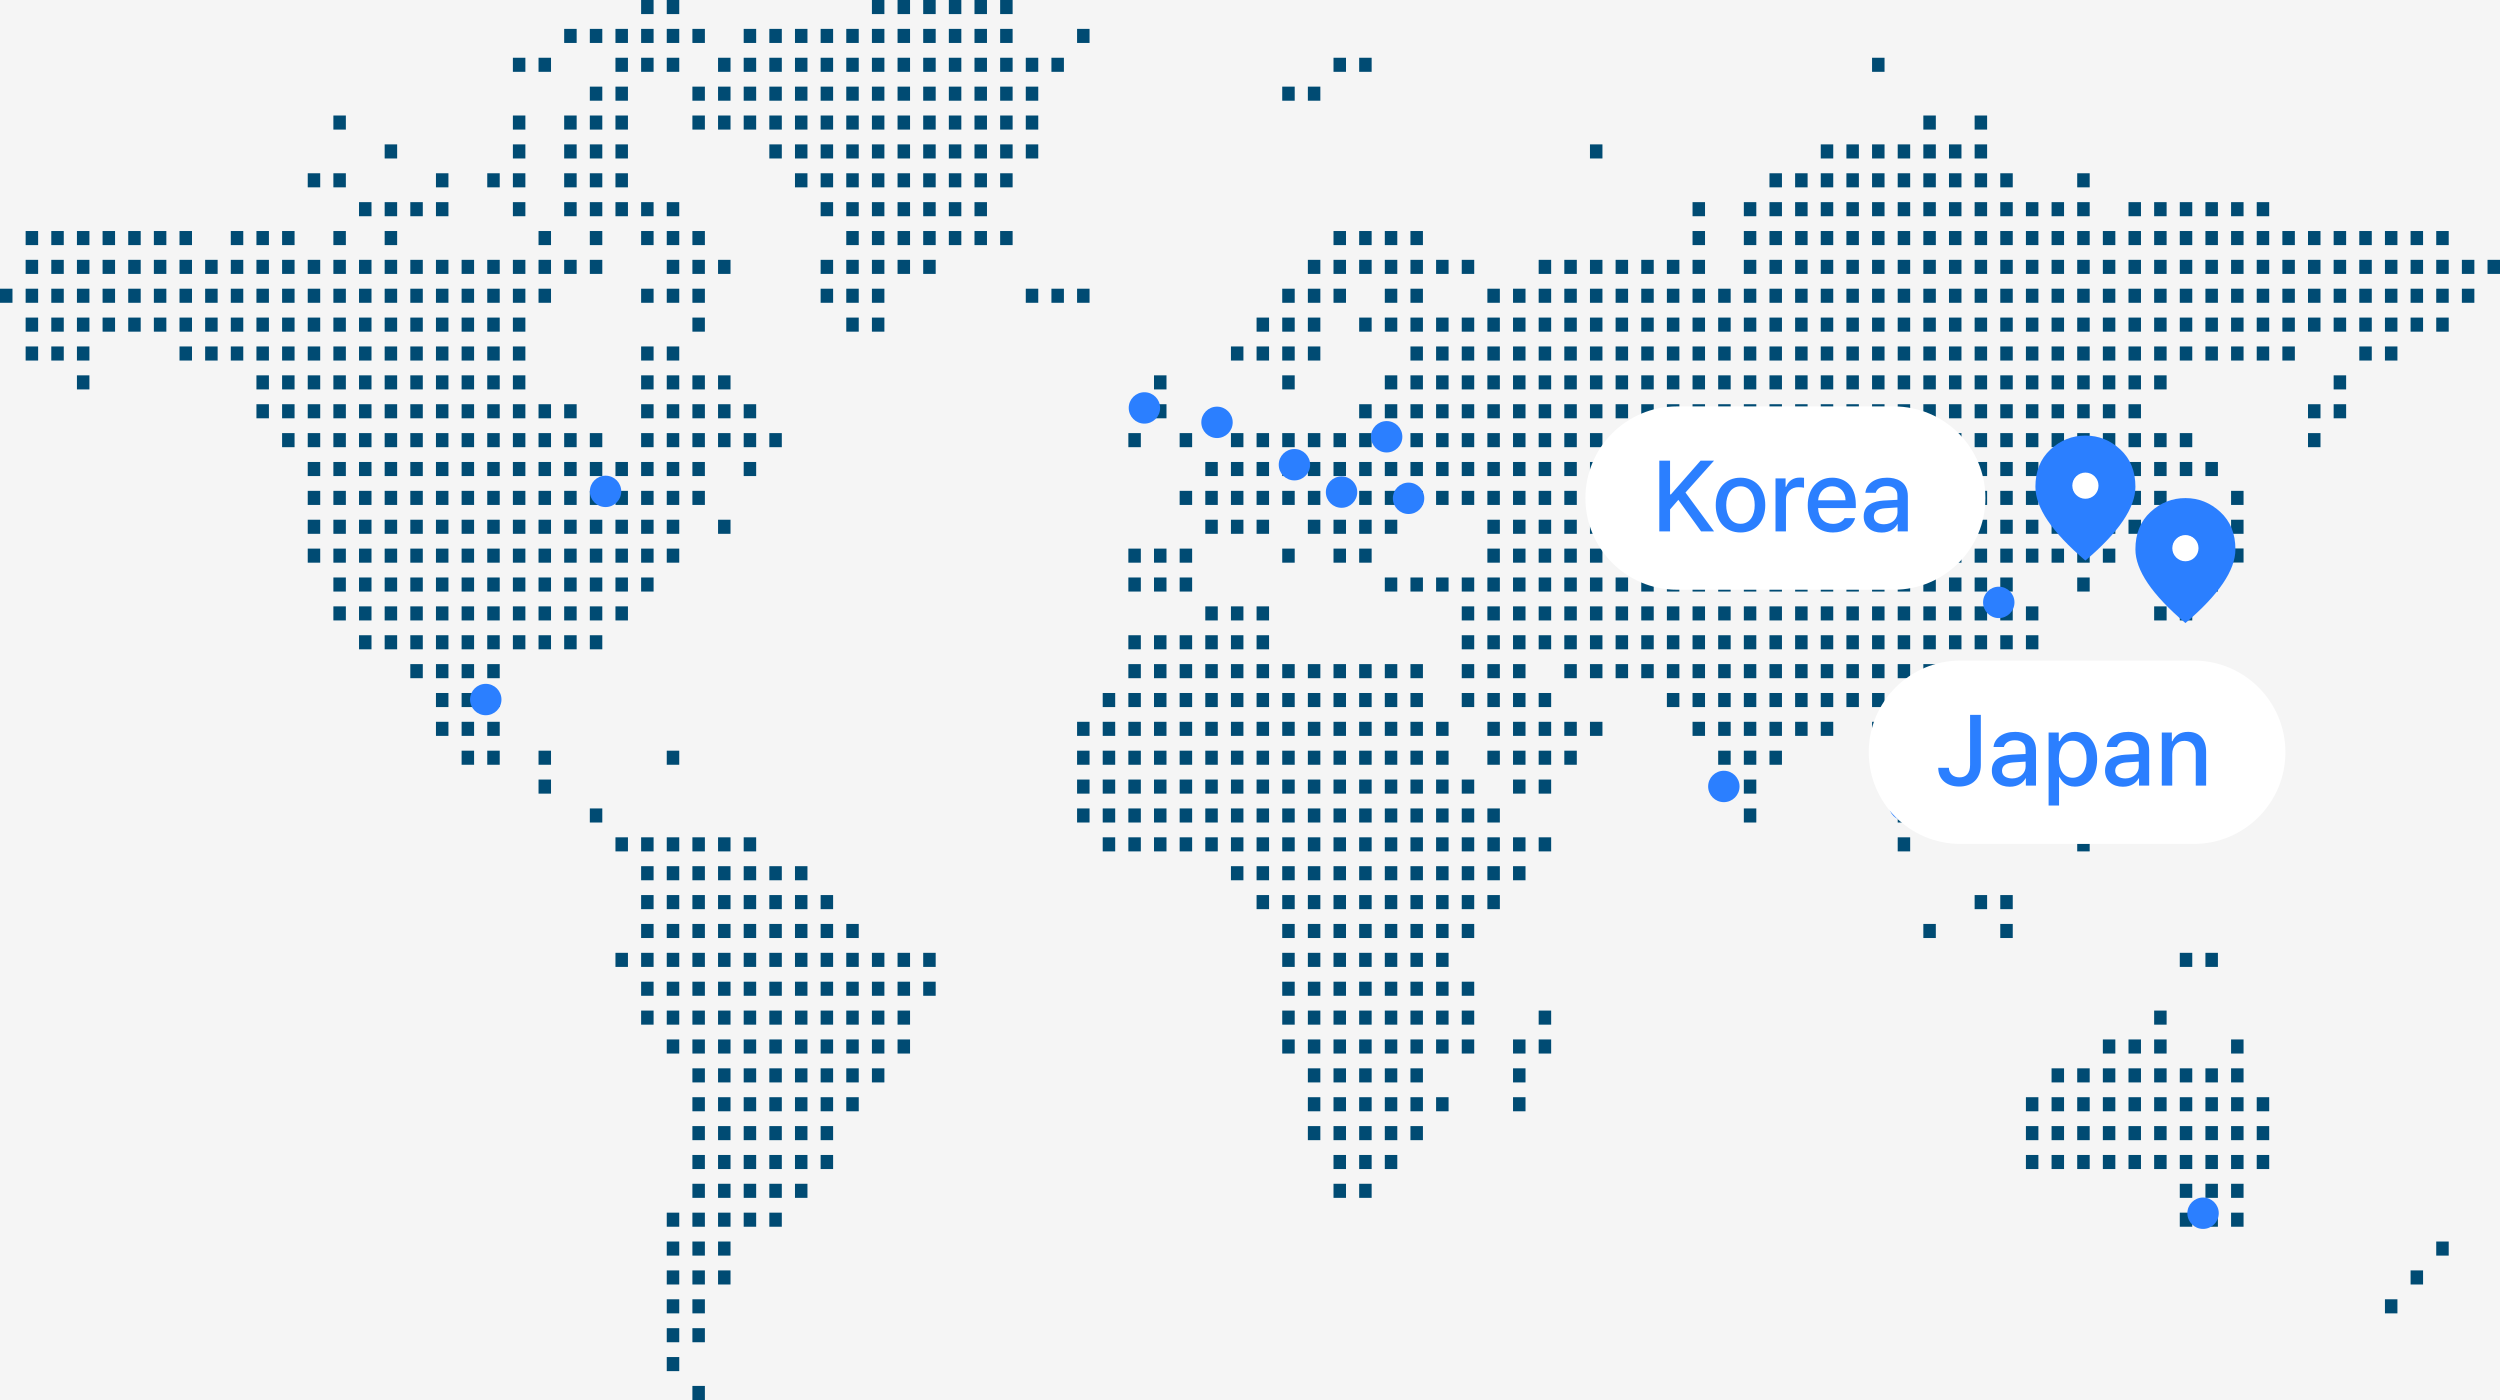<svg width="300" height="168" viewBox="0 0 300 168" fill="none" xmlns="http://www.w3.org/2000/svg">
<rect x="0" y="0" width="300" height="168" fill="#333333" stroke="none"/>
<g clip-path="url(#clip0_1591_3626)">
<rect width="300" height="168" fill="#F5F5F5"/>
<path d="M84.586 168H83.088V166.31H84.586V168ZM81.509 164.535H80.011V162.845H81.509V164.535ZM81.509 161.069H80.011V159.38H81.509V161.069ZM84.586 161.069H83.088V159.38H84.586V161.069ZM81.509 157.604H80.011V155.914H81.509V157.604ZM84.586 157.604H83.088V155.914H84.586V157.604ZM287.69 157.604H286.193V155.914H287.69V157.604ZM81.509 154.139H80.011V152.449H81.509V154.139ZM84.586 154.139H83.088V152.449H84.586V154.139ZM87.663 154.139H86.166V152.449H87.663V154.139ZM290.768 154.139H289.271V152.449H290.768V154.139ZM81.509 150.673H80.011V148.983H81.509V150.673ZM84.586 150.673H83.088V148.983H84.586V150.673ZM87.663 150.673H86.166V148.983H87.663V150.673ZM293.846 150.673H292.348V148.983H293.846V150.673ZM81.509 147.208H80.011V145.519H81.509V147.208ZM84.586 147.208H83.088V145.519H84.586V147.208ZM87.663 147.208H86.166V145.519H87.663V147.208ZM90.74 147.208H89.243V145.519H90.74V147.208ZM93.817 147.208H92.32V145.519H93.817V147.208ZM263.072 147.208H261.574V145.519H263.072V147.208ZM266.149 147.208H264.651V145.519H266.149V147.208ZM269.227 147.208H267.729V145.519H269.227V147.208ZM84.586 143.743H83.088V142.053H84.586V143.743ZM87.663 143.743H86.166V142.053H87.663V143.743ZM90.74 143.743H89.243V142.053H90.74V143.743ZM93.817 143.743H92.32V142.053H93.817V143.743ZM96.895 143.743H95.397V142.053H96.895V143.743ZM161.52 143.743H160.021V142.053H161.52V143.743ZM164.597 143.743H163.1V142.053H164.597V143.743ZM263.072 143.743H261.574V142.053H263.072V143.743ZM266.149 143.743H264.651V142.053H266.149V143.743ZM269.227 143.743H267.729V142.053H269.227V143.743ZM84.586 140.285H83.088V138.596H84.586V140.285ZM87.663 140.285H86.166V138.596H87.663V140.285ZM90.74 140.285H89.243V138.596H90.74V140.285ZM93.817 140.285H92.32V138.596H93.817V140.285ZM96.895 140.285H95.397V138.596H96.895V140.285ZM99.973 140.285H98.476V138.596H99.973V140.285ZM161.52 140.285H160.021V138.596H161.52V140.285ZM164.597 140.285H163.1V138.596H164.597V140.285ZM167.674 140.285H166.177V138.596H167.674V140.285ZM244.607 140.285H243.11V138.596H244.607V140.285ZM247.685 140.285H246.188V138.596H247.685V140.285ZM250.763 140.285H249.265V138.596H250.763V140.285ZM253.84 140.285H252.343V138.596H253.84V140.285ZM256.917 140.285H255.42V138.596H256.917V140.285ZM259.994 140.285H258.497V138.596H259.994V140.285ZM263.072 140.285H261.574V138.596H263.072V140.285ZM266.149 140.285H264.651V138.596H266.149V140.285ZM269.227 140.285H267.729V138.596H269.227V140.285ZM272.304 140.285H270.807V138.596H272.304V140.285ZM84.586 136.82H83.088V135.131H84.586V136.82ZM87.663 136.82H86.166V135.131H87.663V136.82ZM90.74 136.82H89.243V135.131H90.74V136.82ZM93.817 136.82H92.32V135.131H93.817V136.82ZM96.895 136.82H95.397V135.131H96.895V136.82ZM99.973 136.82H98.476V135.131H99.973V136.82ZM158.442 136.82H156.944V135.131H158.442V136.82ZM161.52 136.82H160.021V135.131H161.52V136.82ZM164.597 136.82H163.1V135.131H164.597V136.82ZM167.674 136.82H166.177V135.131H167.674V136.82ZM170.751 136.82H169.254V135.131H170.751V136.82ZM244.607 136.82H243.11V135.131H244.607V136.82ZM247.685 136.82H246.188V135.131H247.685V136.82ZM250.763 136.82H249.265V135.131H250.763V136.82ZM253.84 136.82H252.343V135.131H253.84V136.82ZM256.917 136.82H255.42V135.131H256.917V136.82ZM259.994 136.82H258.497V135.131H259.994V136.82ZM263.072 136.82H261.574V135.131H263.072V136.82ZM266.149 136.82H264.651V135.131H266.149V136.82ZM269.227 136.82H267.729V135.131H269.227V136.82ZM272.304 136.82H270.807V135.131H272.304V136.82ZM84.586 133.354H83.088V131.665H84.586V133.354ZM87.663 133.354H86.166V131.665H87.663V133.354ZM90.74 133.354H89.243V131.665H90.74V133.354ZM93.817 133.354H92.32V131.665H93.817V133.354ZM96.895 133.354H95.397V131.665H96.895V133.354ZM99.973 133.354H98.476V131.665H99.973V133.354ZM103.05 133.354H101.553V131.665H103.05V133.354ZM158.442 133.354H156.944V131.665H158.442V133.354ZM161.52 133.354H160.021V131.665H161.52V133.354ZM164.597 133.354H163.1V131.665H164.597V133.354ZM167.674 133.354H166.177V131.665H167.674V133.354ZM170.751 133.354H169.254V131.665H170.751V133.354ZM173.829 133.354H172.331V131.665H173.829V133.354ZM183.061 133.354H181.563V131.665H183.061V133.354ZM244.607 133.354H243.11V131.665H244.607V133.354ZM247.685 133.354H246.188V131.665H247.685V133.354ZM250.763 133.354H249.265V131.665H250.763V133.354ZM253.84 133.354H252.343V131.665H253.84V133.354ZM256.917 133.354H255.42V131.665H256.917V133.354ZM259.994 133.354H258.497V131.665H259.994V133.354ZM263.072 133.354H261.574V131.665H263.072V133.354ZM266.149 133.354H264.651V131.665H266.149V133.354ZM269.227 133.354H267.729V131.665H269.227V133.354ZM272.304 133.354H270.807V131.665H272.304V133.354ZM84.586 129.89H83.088V128.2H84.586V129.89ZM87.663 129.89H86.166V128.2H87.663V129.89ZM90.74 129.89H89.243V128.2H90.74V129.89ZM93.817 129.89H92.32V128.2H93.817V129.89ZM96.895 129.89H95.397V128.2H96.895V129.89ZM99.973 129.89H98.476V128.2H99.973V129.89ZM103.05 129.89H101.553V128.2H103.05V129.89ZM106.127 129.89H104.63V128.2H106.127V129.89ZM158.442 129.89H156.944V128.2H158.442V129.89ZM161.52 129.89H160.021V128.2H161.52V129.89ZM164.597 129.89H163.1V128.2H164.597V129.89ZM167.674 129.89H166.177V128.2H167.674V129.89ZM170.751 129.89H169.254V128.2H170.751V129.89ZM183.061 129.89H181.563V128.2H183.061V129.89ZM247.685 129.89H246.188V128.2H247.685V129.89ZM250.763 129.89H249.265V128.2H250.763V129.89ZM253.84 129.89H252.343V128.2H253.84V129.89ZM256.917 129.89H255.42V128.2H256.917V129.89ZM259.994 129.89H258.497V128.2H259.994V129.89ZM263.072 129.89H261.574V128.2H263.072V129.89ZM266.149 129.89H264.651V128.2H266.149V129.89ZM269.227 129.89H267.729V128.2H269.227V129.89ZM81.509 126.425H80.011V124.734H81.509V126.425ZM84.586 126.425H83.088V124.734H84.586V126.425ZM87.663 126.425H86.166V124.734H87.663V126.425ZM90.74 126.425H89.243V124.734H90.74V126.425ZM93.817 126.425H92.32V124.734H93.817V126.425ZM96.895 126.425H95.397V124.734H96.895V126.425ZM99.973 126.425H98.476V124.734H99.973V126.425ZM103.05 126.425H101.553V124.734H103.05V126.425ZM106.127 126.425H104.63V124.734H106.127V126.425ZM109.205 126.425H107.707V124.734H109.205V126.425ZM155.365 126.425H153.867V124.734H155.365V126.425ZM158.442 126.425H156.944V124.734H158.442V126.425ZM161.52 126.425H160.021V124.734H161.52V126.425ZM164.597 126.425H163.1V124.734H164.597V126.425ZM167.674 126.425H166.177V124.734H167.674V126.425ZM170.751 126.425H169.254V124.734H170.751V126.425ZM173.829 126.425H172.331V124.734H173.829V126.425ZM176.906 126.425H175.409V124.734H176.906V126.425ZM183.061 126.425H181.563V124.734H183.061V126.425ZM186.139 126.425H184.641V124.734H186.139V126.425ZM253.84 126.425H252.343V124.734H253.84V126.425ZM256.917 126.425H255.42V124.734H256.917V126.425ZM259.994 126.425H258.497V124.734H259.994V126.425ZM269.227 126.425H267.729V124.734H269.227V126.425ZM78.431 122.959H76.934V121.27H78.431V122.959ZM81.509 122.959H80.011V121.27H81.509V122.959ZM84.586 122.959H83.088V121.27H84.586V122.959ZM87.663 122.959H86.166V121.27H87.663V122.959ZM90.74 122.959H89.243V121.27H90.74V122.959ZM93.817 122.959H92.32V121.27H93.817V122.959ZM96.895 122.959H95.397V121.27H96.895V122.959ZM99.973 122.959H98.476V121.27H99.973V122.959ZM103.05 122.959H101.553V121.27H103.05V122.959ZM106.127 122.959H104.63V121.27H106.127V122.959ZM109.205 122.959H107.707V121.27H109.205V122.959ZM155.365 122.959H153.867V121.27H155.365V122.959ZM158.442 122.959H156.944V121.27H158.442V122.959ZM161.52 122.959H160.021V121.27H161.52V122.959ZM164.597 122.959H163.1V121.27H164.597V122.959ZM167.674 122.959H166.177V121.27H167.674V122.959ZM170.751 122.959H169.254V121.27H170.751V122.959ZM173.829 122.959H172.331V121.27H173.829V122.959ZM176.906 122.959H175.409V121.27H176.906V122.959ZM186.139 122.959H184.641V121.27H186.139V122.959ZM259.994 122.959H258.497V121.27H259.994V122.959ZM78.431 119.494H76.934V117.804H78.431V119.494ZM81.509 119.494H80.011V117.804H81.509V119.494ZM84.586 119.494H83.088V117.804H84.586V119.494ZM87.663 119.494H86.166V117.804H87.663V119.494ZM90.74 119.494H89.243V117.804H90.74V119.494ZM93.817 119.494H92.32V117.804H93.817V119.494ZM96.895 119.494H95.397V117.804H96.895V119.494ZM99.973 119.494H98.476V117.804H99.973V119.494ZM103.05 119.494H101.553V117.804H103.05V119.494ZM106.127 119.494H104.63V117.804H106.127V119.494ZM109.205 119.494H107.707V117.804H109.205V119.494ZM112.282 119.494H110.784V117.804H112.282V119.494ZM155.365 119.494H153.867V117.804H155.365V119.494ZM158.442 119.494H156.944V117.804H158.442V119.494ZM161.52 119.494H160.021V117.804H161.52V119.494ZM164.597 119.494H163.1V117.804H164.597V119.494ZM167.674 119.494H166.177V117.804H167.674V119.494ZM170.751 119.494H169.254V117.804H170.751V119.494ZM173.829 119.494H172.331V117.804H173.829V119.494ZM176.906 119.494H175.409V117.804H176.906V119.494ZM75.353 116.029H73.856V114.339H75.353V116.029ZM78.431 116.029H76.934V114.339H78.431V116.029ZM81.509 116.029H80.011V114.339H81.509V116.029ZM84.586 116.029H83.088V114.339H84.586V116.029ZM87.663 116.029H86.166V114.339H87.663V116.029ZM90.74 116.029H89.243V114.339H90.74V116.029ZM93.817 116.029H92.32V114.339H93.817V116.029ZM96.895 116.029H95.397V114.339H96.895V116.029ZM99.973 116.029H98.476V114.339H99.973V116.029ZM103.05 116.029H101.553V114.339H103.05V116.029ZM106.127 116.029H104.63V114.339H106.127V116.029ZM109.205 116.029H107.707V114.339H109.205V116.029ZM112.282 116.029H110.784V114.339H112.282V116.029ZM155.365 116.029H153.867V114.339H155.365V116.029ZM158.442 116.029H156.944V114.339H158.442V116.029ZM161.52 116.029H160.021V114.339H161.52V116.029ZM164.597 116.029H163.1V114.339H164.597V116.029ZM167.674 116.029H166.177V114.339H167.674V116.029ZM170.751 116.029H169.254V114.339H170.751V116.029ZM173.829 116.029H172.331V114.339H173.829V116.029ZM263.072 116.029H261.574V114.339H263.072V116.029ZM266.149 116.029H264.651V114.339H266.149V116.029ZM78.431 112.563H76.934V110.873H78.431V112.563ZM81.509 112.563H80.011V110.873H81.509V112.563ZM84.586 112.563H83.088V110.873H84.586V112.563ZM87.663 112.563H86.166V110.873H87.663V112.563ZM90.74 112.563H89.243V110.873H90.74V112.563ZM93.817 112.563H92.32V110.873H93.817V112.563ZM96.895 112.563H95.397V110.873H96.895V112.563ZM99.973 112.563H98.476V110.873H99.973V112.563ZM103.05 112.563H101.553V110.873H103.05V112.563ZM155.365 112.563H153.867V110.873H155.365V112.563ZM158.442 112.563H156.944V110.873H158.442V112.563ZM161.52 112.563H160.021V110.873H161.52V112.563ZM164.597 112.563H163.1V110.873H164.597V112.563ZM167.674 112.563H166.177V110.873H167.674V112.563ZM170.751 112.563H169.254V110.873H170.751V112.563ZM173.829 112.563H172.331V110.873H173.829V112.563ZM176.906 112.563H175.409V110.873H176.906V112.563ZM232.299 112.563H230.801V110.873H232.299V112.563ZM241.53 112.563H240.033V110.873H241.53V112.563ZM78.431 109.099H76.934V107.408H78.431V109.099ZM81.509 109.099H80.011V107.408H81.509V109.099ZM84.586 109.099H83.088V107.408H84.586V109.099ZM87.663 109.099H86.166V107.408H87.663V109.099ZM90.74 109.099H89.243V107.408H90.74V109.099ZM93.817 109.099H92.32V107.408H93.817V109.099ZM96.895 109.099H95.397V107.408H96.895V109.099ZM99.973 109.099H98.476V107.408H99.973V109.099ZM152.287 109.099H150.79V107.408H152.287V109.099ZM155.365 109.099H153.867V107.408H155.365V109.099ZM158.442 109.099H156.944V107.408H158.442V109.099ZM161.52 109.099H160.021V107.408H161.52V109.099ZM164.597 109.099H163.1V107.408H164.597V109.099ZM167.674 109.099H166.177V107.408H167.674V109.099ZM170.751 109.099H169.254V107.408H170.751V109.099ZM173.829 109.099H172.331V107.408H173.829V109.099ZM176.906 109.099H175.409V107.408H176.906V109.099ZM179.983 109.099H178.486V107.408H179.983V109.099ZM238.453 109.099H236.956V107.408H238.453V109.099ZM241.53 109.099H240.033V107.408H241.53V109.099ZM78.431 105.633H76.934V103.942H78.431V105.633ZM81.509 105.633H80.011V103.942H81.509V105.633ZM84.586 105.633H83.088V103.942H84.586V105.633ZM87.663 105.633H86.166V103.942H87.663V105.633ZM90.74 105.633H89.243V103.942H90.74V105.633ZM93.817 105.633H92.32V103.942H93.817V105.633ZM96.895 105.633H95.397V103.942H96.895V105.633ZM149.21 105.633H147.713V103.942H149.21V105.633ZM152.287 105.633H150.79V103.942H152.287V105.633ZM155.365 105.633H153.867V103.942H155.365V105.633ZM158.442 105.633H156.944V103.942H158.442V105.633ZM161.52 105.633H160.021V103.942H161.52V105.633ZM164.597 105.633H163.1V103.942H164.597V105.633ZM167.674 105.633H166.177V103.942H167.674V105.633ZM170.751 105.633H169.254V103.942H170.751V105.633ZM173.829 105.633H172.331V103.942H173.829V105.633ZM176.906 105.633H175.409V103.942H176.906V105.633ZM179.983 105.633H178.486V103.942H179.983V105.633ZM183.061 105.633H181.563V103.942H183.061V105.633ZM75.353 102.167H73.856V100.478H75.353V102.167ZM78.431 102.167H76.934V100.478H78.431V102.167ZM81.509 102.167H80.011V100.478H81.509V102.167ZM84.586 102.167H83.088V100.478H84.586V102.167ZM87.663 102.167H86.166V100.478H87.663V102.167ZM90.74 102.167H89.243V100.478H90.74V102.167ZM133.823 102.167H132.326V100.478H133.823V102.167ZM136.9 102.167H135.403V100.478H136.9V102.167ZM139.979 102.167H138.48V100.478H139.979V102.167ZM143.056 102.167H141.558V100.478H143.056V102.167ZM146.133 102.167H144.636V100.478H146.133V102.167ZM149.21 102.167H147.713V100.478H149.21V102.167ZM152.287 102.167H150.79V100.478H152.287V102.167ZM155.365 102.167H153.867V100.478H155.365V102.167ZM158.442 102.167H156.944V100.478H158.442V102.167ZM161.52 102.167H160.021V100.478H161.52V102.167ZM164.597 102.167H163.1V100.478H164.597V102.167ZM167.674 102.167H166.177V100.478H167.674V102.167ZM170.751 102.167H169.254V100.478H170.751V102.167ZM173.829 102.167H172.331V100.478H173.829V102.167ZM176.906 102.167H175.409V100.478H176.906V102.167ZM179.983 102.167H178.486V100.478H179.983V102.167ZM183.061 102.167H181.563V100.478H183.061V102.167ZM186.139 102.167H184.641V100.478H186.139V102.167ZM229.221 102.167H227.724V100.478H229.221V102.167ZM250.763 102.167H249.265V100.478H250.763V102.167ZM72.276 98.702H70.779V97.013H72.276V98.702ZM130.746 98.702H129.249V97.013H130.746V98.702ZM133.823 98.702H132.326V97.013H133.823V98.702ZM136.9 98.702H135.403V97.013H136.9V98.702ZM139.979 98.702H138.48V97.013H139.979V98.702ZM143.056 98.702H141.558V97.013H143.056V98.702ZM146.133 98.702H144.636V97.013H146.133V98.702ZM149.21 98.702H147.713V97.013H149.21V98.702ZM152.287 98.702H150.79V97.013H152.287V98.702ZM155.365 98.702H153.867V97.013H155.365V98.702ZM158.442 98.702H156.944V97.013H158.442V98.702ZM161.52 98.702H160.021V97.013H161.52V98.702ZM164.597 98.702H163.1V97.013H164.597V98.702ZM167.674 98.702H166.177V97.013H167.674V98.702ZM170.751 98.702H169.254V97.013H170.751V98.702ZM173.829 98.702H172.331V97.013H173.829V98.702ZM176.906 98.702H175.409V97.013H176.906V98.702ZM179.983 98.702H178.486V97.013H179.983V98.702ZM210.757 98.702H209.26V97.013H210.757V98.702ZM229.221 98.702H227.724V97.013H229.221V98.702ZM232.299 98.702H230.801V97.013H232.299V98.702ZM235.376 98.702H233.878V97.013H235.376V98.702ZM66.122 95.236H64.624V93.547H66.122V95.236ZM130.746 95.236H129.249V93.547H130.746V95.236ZM133.823 95.236H132.326V93.547H133.823V95.236ZM136.9 95.236H135.403V93.547H136.9V95.236ZM139.979 95.236H138.48V93.547H139.979V95.236ZM143.056 95.236H141.558V93.547H143.056V95.236ZM146.133 95.236H144.636V93.547H146.133V95.236ZM149.21 95.236H147.713V93.547H149.21V95.236ZM152.287 95.236H150.79V93.547H152.287V95.236ZM155.365 95.236H153.867V93.547H155.365V95.236ZM158.442 95.236H156.944V93.547H158.442V95.236ZM161.52 95.236H160.021V93.547H161.52V95.236ZM164.597 95.236H163.1V93.547H164.597V95.236ZM167.674 95.236H166.177V93.547H167.674V95.236ZM170.751 95.236H169.254V93.547H170.751V95.236ZM173.829 95.236H172.331V93.547H173.829V95.236ZM176.906 95.236H175.409V93.547H176.906V95.236ZM183.061 95.236H181.563V93.547H183.061V95.236ZM186.139 95.236H184.641V93.547H186.139V95.236ZM207.68 95.236H206.182V93.547H207.68V95.236ZM210.757 95.236H209.26V93.547H210.757V95.236ZM229.221 95.236H227.724V93.547H229.221V95.236ZM232.299 95.236H230.801V93.547H232.299V95.236ZM235.376 95.236H233.878V93.547H235.376V95.236ZM56.89 91.772H55.393V90.082H56.89V91.772ZM59.967 91.772H58.47V90.082H59.967V91.772ZM66.122 91.772H64.624V90.082H66.122V91.772ZM81.509 91.772H80.011V90.082H81.509V91.772ZM130.746 91.772H129.249V90.082H130.746V91.772ZM133.823 91.772H132.326V90.082H133.823V91.772ZM136.9 91.772H135.403V90.082H136.9V91.772ZM139.979 91.772H138.48V90.082H139.979V91.772ZM143.056 91.772H141.558V90.082H143.056V91.772ZM146.133 91.772H144.636V90.082H146.133V91.772ZM149.21 91.772H147.713V90.082H149.21V91.772ZM152.287 91.772H150.79V90.082H152.287V91.772ZM155.365 91.772H153.867V90.082H155.365V91.772ZM158.442 91.772H156.944V90.082H158.442V91.772ZM161.52 91.772H160.021V90.082H161.52V91.772ZM164.597 91.772H163.1V90.082H164.597V91.772ZM167.674 91.772H166.177V90.082H167.674V91.772ZM170.751 91.772H169.254V90.082H170.751V91.772ZM173.829 91.772H172.331V90.082H173.829V91.772ZM179.983 91.772H178.486V90.082H179.983V91.772ZM183.061 91.772H181.563V90.082H183.061V91.772ZM186.139 91.772H184.641V90.082H186.139V91.772ZM189.216 91.772H187.718V90.082H189.216V91.772ZM207.68 91.772H206.182V90.082H207.68V91.772ZM210.757 91.772H209.26V90.082H210.757V91.772ZM213.834 91.772H212.337V90.082H213.834V91.772ZM226.144 91.772H224.646V90.082H226.144V91.772ZM229.221 91.772H227.724V90.082H229.221V91.772ZM232.299 91.772H230.801V90.082H232.299V91.772ZM53.812 88.306H52.315V86.616H53.812V88.306ZM56.89 88.306H55.393V86.616H56.89V88.306ZM59.967 88.306H58.47V86.616H59.967V88.306ZM130.746 88.306H129.249V86.616H130.746V88.306ZM133.823 88.306H132.326V86.616H133.823V88.306ZM136.9 88.306H135.403V86.616H136.9V88.306ZM139.979 88.306H138.48V86.616H139.979V88.306ZM143.056 88.306H141.558V86.616H143.056V88.306ZM146.133 88.306H144.636V86.616H146.133V88.306ZM149.21 88.306H147.713V86.616H149.21V88.306ZM152.287 88.306H150.79V86.616H152.287V88.306ZM155.365 88.306H153.867V86.616H155.365V88.306ZM158.442 88.306H156.944V86.616H158.442V88.306ZM161.52 88.306H160.021V86.616H161.52V88.306ZM164.597 88.306H163.1V86.616H164.597V88.306ZM167.674 88.306H166.177V86.616H167.674V88.306ZM170.751 88.306H169.254V86.616H170.751V88.306ZM173.829 88.306H172.331V86.616H173.829V88.306ZM179.983 88.306H178.486V86.616H179.983V88.306ZM183.061 88.306H181.563V86.616H183.061V88.306ZM186.139 88.306H184.641V86.616H186.139V88.306ZM189.216 88.306H187.718V86.616H189.216V88.306ZM192.293 88.306H190.796V86.616H192.293V88.306ZM204.603 88.306H203.104V86.616H204.603V88.306ZM207.68 88.306H206.182V86.616H207.68V88.306ZM210.757 88.306H209.26V86.616H210.757V88.306ZM213.834 88.306H212.337V86.616H213.834V88.306ZM216.912 88.306H215.414V86.616H216.912V88.306ZM219.989 88.306H218.491V86.616H219.989V88.306ZM226.144 88.306H224.646V86.616H226.144V88.306ZM229.221 88.306H227.724V86.616H229.221V88.306ZM232.299 88.306H230.801V86.616H232.299V88.306ZM235.376 88.306H233.878V86.616H235.376V88.306ZM238.453 88.306H236.956V86.616H238.453V88.306ZM53.812 84.849H52.315V83.159H53.812V84.849ZM56.89 84.849H55.393V83.159H56.89V84.849ZM59.967 84.849H58.47V83.159H59.967V84.849ZM133.823 84.849H132.326V83.159H133.823V84.849ZM136.9 84.849H135.403V83.159H136.9V84.849ZM139.979 84.849H138.48V83.159H139.979V84.849ZM143.056 84.849H141.558V83.159H143.056V84.849ZM146.133 84.849H144.636V83.159H146.133V84.849ZM149.21 84.849H147.713V83.159H149.21V84.849ZM152.287 84.849H150.79V83.159H152.287V84.849ZM155.365 84.849H153.867V83.159H155.365V84.849ZM158.442 84.849H156.944V83.159H158.442V84.849ZM161.52 84.849H160.021V83.159H161.52V84.849ZM164.597 84.849H163.1V83.159H164.597V84.849ZM167.674 84.849H166.177V83.159H167.674V84.849ZM170.751 84.849H169.254V83.159H170.751V84.849ZM176.906 84.849H175.409V83.159H176.906V84.849ZM179.983 84.849H178.486V83.159H179.983V84.849ZM183.061 84.849H181.563V83.159H183.061V84.849ZM186.139 84.849H184.641V83.159H186.139V84.849ZM201.524 84.849H200.027V83.159H201.524V84.849ZM204.603 84.849H203.104V83.159H204.603V84.849ZM207.68 84.849H206.182V83.159H207.68V84.849ZM210.757 84.849H209.26V83.159H210.757V84.849ZM213.834 84.849H212.337V83.159H213.834V84.849ZM216.912 84.849H215.414V83.159H216.912V84.849ZM219.989 84.849H218.491V83.159H219.989V84.849ZM223.066 84.849H221.569V83.159H223.066V84.849ZM226.144 84.849H224.646V83.159H226.144V84.849ZM229.221 84.849H227.724V83.159H229.221V84.849ZM232.299 84.849H230.801V83.159H232.299V84.849ZM235.376 84.849H233.878V83.159H235.376V84.849ZM238.453 84.849H236.956V83.159H238.453V84.849ZM241.53 84.849H240.033V83.159H241.53V84.849ZM244.607 84.849H243.11V83.159H244.607V84.849ZM50.735 81.384H49.237V79.693H50.735V81.384ZM53.812 81.384H52.315V79.693H53.812V81.384ZM56.89 81.384H55.393V79.693H56.89V81.384ZM59.967 81.384H58.47V79.693H59.967V81.384ZM136.9 81.384H135.403V79.693H136.9V81.384ZM139.979 81.384H138.48V79.693H139.979V81.384ZM143.056 81.384H141.558V79.693H143.056V81.384ZM146.133 81.384H144.636V79.693H146.133V81.384ZM149.21 81.384H147.713V79.693H149.21V81.384ZM152.287 81.384H150.79V79.693H152.287V81.384ZM155.365 81.384H153.867V79.693H155.365V81.384ZM158.442 81.384H156.944V79.693H158.442V81.384ZM161.52 81.384H160.021V79.693H161.52V81.384ZM164.597 81.384H163.1V79.693H164.597V81.384ZM167.674 81.384H166.177V79.693H167.674V81.384ZM170.751 81.384H169.254V79.693H170.751V81.384ZM176.906 81.384H175.409V79.693H176.906V81.384ZM179.983 81.384H178.486V79.693H179.983V81.384ZM183.061 81.384H181.563V79.693H183.061V81.384ZM189.216 81.384H187.718V79.693H189.216V81.384ZM192.293 81.384H190.796V79.693H192.293V81.384ZM195.37 81.384H193.873V79.693H195.37V81.384ZM198.447 81.384H196.95V79.693H198.447V81.384ZM201.524 81.384H200.027V79.693H201.524V81.384ZM204.603 81.384H203.104V79.693H204.603V81.384ZM207.68 81.384H206.182V79.693H207.68V81.384ZM210.757 81.384H209.26V79.693H210.757V81.384ZM213.834 81.384H212.337V79.693H213.834V81.384ZM216.912 81.384H215.414V79.693H216.912V81.384ZM219.989 81.384H218.491V79.693H219.989V81.384ZM223.066 81.384H221.569V79.693H223.066V81.384ZM226.144 81.384H224.646V79.693H226.144V81.384ZM229.221 81.384H227.724V79.693H229.221V81.384ZM232.299 81.384H230.801V79.693H232.299V81.384ZM235.376 81.384H233.878V79.693H235.376V81.384ZM238.453 81.384H236.956V79.693H238.453V81.384ZM241.53 81.384H240.033V79.693H241.53V81.384ZM244.607 81.384H243.11V79.693H244.607V81.384ZM44.58 77.918H43.083V76.228H44.58V77.918ZM47.657 77.918H46.16V76.228H47.657V77.918ZM50.735 77.918H49.237V76.228H50.735V77.918ZM53.812 77.918H52.315V76.228H53.812V77.918ZM56.89 77.918H55.393V76.228H56.89V77.918ZM59.967 77.918H58.47V76.228H59.967V77.918ZM63.045 77.918H61.547V76.228H63.045V77.918ZM66.122 77.918H64.624V76.228H66.122V77.918ZM69.199 77.918H67.701V76.228H69.199V77.918ZM72.276 77.918H70.779V76.228H72.276V77.918ZM136.9 77.918H135.403V76.228H136.9V77.918ZM139.979 77.918H138.48V76.228H139.979V77.918ZM143.056 77.918H141.558V76.228H143.056V77.918ZM146.133 77.918H144.636V76.228H146.133V77.918ZM149.21 77.918H147.713V76.228H149.21V77.918ZM152.287 77.918H150.79V76.228H152.287V77.918ZM176.906 77.918H175.409V76.228H176.906V77.918ZM179.983 77.918H178.486V76.228H179.983V77.918ZM183.061 77.918H181.563V76.228H183.061V77.918ZM186.139 77.918H184.641V76.228H186.139V77.918ZM189.216 77.918H187.718V76.228H189.216V77.918ZM192.293 77.918H190.796V76.228H192.293V77.918ZM195.37 77.918H193.873V76.228H195.37V77.918ZM198.447 77.918H196.95V76.228H198.447V77.918ZM201.524 77.918H200.027V76.228H201.524V77.918ZM204.603 77.918H203.104V76.228H204.603V77.918ZM207.68 77.918H206.182V76.228H207.68V77.918ZM210.757 77.918H209.26V76.228H210.757V77.918ZM213.834 77.918H212.337V76.228H213.834V77.918ZM216.912 77.918H215.414V76.228H216.912V77.918ZM219.989 77.918H218.491V76.228H219.989V77.918ZM223.066 77.918H221.569V76.228H223.066V77.918ZM226.144 77.918H224.646V76.228H226.144V77.918ZM229.221 77.918H227.724V76.228H229.221V77.918ZM232.299 77.918H230.801V76.228H232.299V77.918ZM235.376 77.918H233.878V76.228H235.376V77.918ZM238.453 77.918H236.956V76.228H238.453V77.918ZM241.53 77.918H240.033V76.228H241.53V77.918ZM244.607 77.918H243.11V76.228H244.607V77.918ZM41.503 74.453H40.006V72.764H41.503V74.453ZM44.58 74.453H43.083V72.764H44.58V74.453ZM47.657 74.453H46.16V72.764H47.657V74.453ZM50.735 74.453H49.237V72.764H50.735V74.453ZM53.812 74.453H52.315V72.764H53.812V74.453ZM56.89 74.453H55.393V72.764H56.89V74.453ZM59.967 74.453H58.47V72.764H59.967V74.453ZM63.045 74.453H61.547V72.764H63.045V74.453ZM66.122 74.453H64.624V72.764H66.122V74.453ZM69.199 74.453H67.701V72.764H69.199V74.453ZM72.276 74.453H70.779V72.764H72.276V74.453ZM75.353 74.453H73.856V72.764H75.353V74.453ZM146.133 74.453H144.636V72.764H146.133V74.453ZM149.21 74.453H147.713V72.764H149.21V74.453ZM152.287 74.453H150.79V72.764H152.287V74.453ZM176.906 74.453H175.409V72.764H176.906V74.453ZM179.983 74.453H178.486V72.764H179.983V74.453ZM183.061 74.453H181.563V72.764H183.061V74.453ZM186.139 74.453H184.641V72.764H186.139V74.453ZM189.216 74.453H187.718V72.764H189.216V74.453ZM192.293 74.453H190.796V72.764H192.293V74.453ZM195.37 74.453H193.873V72.764H195.37V74.453ZM198.447 74.453H196.95V72.764H198.447V74.453ZM201.524 74.453H200.027V72.764H201.524V74.453ZM204.603 74.453H203.104V72.764H204.603V74.453ZM207.68 74.453H206.182V72.764H207.68V74.453ZM210.757 74.453H209.26V72.764H210.757V74.453ZM213.834 74.453H212.337V72.764H213.834V74.453ZM216.912 74.453H215.414V72.764H216.912V74.453ZM219.989 74.453H218.491V72.764H219.989V74.453ZM223.066 74.453H221.569V72.764H223.066V74.453ZM226.144 74.453H224.646V72.764H226.144V74.453ZM229.221 74.453H227.724V72.764H229.221V74.453ZM232.299 74.453H230.801V72.764H232.299V74.453ZM235.376 74.453H233.878V72.764H235.376V74.453ZM238.453 74.453H236.956V72.764H238.453V74.453ZM241.53 74.453H240.033V72.764H241.53V74.453ZM244.607 74.453H243.11V72.764H244.607V74.453ZM259.994 74.453H258.497V72.764H259.994V74.453ZM263.072 74.453H261.574V72.764H263.072V74.453ZM41.503 70.987H40.006V69.298H41.503V70.987ZM44.58 70.987H43.083V69.298H44.58V70.987ZM47.657 70.987H46.16V69.298H47.657V70.987ZM50.735 70.987H49.237V69.298H50.735V70.987ZM53.812 70.987H52.315V69.298H53.812V70.987ZM56.89 70.987H55.393V69.298H56.89V70.987ZM59.967 70.987H58.47V69.298H59.967V70.987ZM63.045 70.987H61.547V69.298H63.045V70.987ZM66.122 70.987H64.624V69.298H66.122V70.987ZM69.199 70.987H67.701V69.298H69.199V70.987ZM72.276 70.987H70.779V69.298H72.276V70.987ZM75.353 70.987H73.856V69.298H75.353V70.987ZM78.431 70.987H76.934V69.298H78.431V70.987ZM136.9 70.987H135.403V69.298H136.9V70.987ZM139.979 70.987H138.48V69.298H139.979V70.987ZM143.056 70.987H141.558V69.298H143.056V70.987ZM167.674 70.987H166.177V69.298H167.674V70.987ZM170.751 70.987H169.254V69.298H170.751V70.987ZM173.829 70.987H172.331V69.298H173.829V70.987ZM176.906 70.987H175.409V69.298H176.906V70.987ZM179.983 70.987H178.486V69.298H179.983V70.987ZM183.061 70.987H181.563V69.298H183.061V70.987ZM186.139 70.987H184.641V69.298H186.139V70.987ZM189.216 70.987H187.718V69.298H189.216V70.987ZM192.293 70.987H190.796V69.298H192.293V70.987ZM195.37 70.987H193.873V69.298H195.37V70.987ZM198.447 70.987H196.95V69.298H198.447V70.987ZM201.524 70.987H200.027V69.298H201.524V70.987ZM204.603 70.987H203.104V69.298H204.603V70.987ZM207.68 70.987H206.182V69.298H207.68V70.987ZM210.757 70.987H209.26V69.298H210.757V70.987ZM213.834 70.987H212.337V69.298H213.834V70.987ZM216.912 70.987H215.414V69.298H216.912V70.987ZM219.989 70.987H218.491V69.298H219.989V70.987ZM223.066 70.987H221.569V69.298H223.066V70.987ZM226.144 70.987H224.646V69.298H226.144V70.987ZM229.221 70.987H227.724V69.298H229.221V70.987ZM232.299 70.987H230.801V69.298H232.299V70.987ZM235.376 70.987H233.878V69.298H235.376V70.987ZM238.453 70.987H236.956V69.298H238.453V70.987ZM241.53 70.987H240.033V69.298H241.53V70.987ZM250.763 70.987H249.265V69.298H250.763V70.987ZM263.072 70.987H261.574V69.298H263.072V70.987ZM266.149 70.987H264.651V69.298H266.149V70.987ZM38.426 67.522H36.928V65.833H38.426V67.522ZM41.503 67.522H40.006V65.833H41.503V67.522ZM44.58 67.522H43.083V65.833H44.58V67.522ZM47.657 67.522H46.16V65.833H47.657V67.522ZM50.735 67.522H49.237V65.833H50.735V67.522ZM53.812 67.522H52.315V65.833H53.812V67.522ZM56.89 67.522H55.393V65.833H56.89V67.522ZM59.967 67.522H58.47V65.833H59.967V67.522ZM63.045 67.522H61.547V65.833H63.045V67.522ZM66.122 67.522H64.624V65.833H66.122V67.522ZM69.199 67.522H67.701V65.833H69.199V67.522ZM72.276 67.522H70.779V65.833H72.276V67.522ZM75.353 67.522H73.856V65.833H75.353V67.522ZM78.431 67.522H76.934V65.833H78.431V67.522ZM81.509 67.522H80.011V65.833H81.509V67.522ZM136.9 67.522H135.403V65.833H136.9V67.522ZM139.979 67.522H138.48V65.833H139.979V67.522ZM143.056 67.522H141.558V65.833H143.056V67.522ZM155.365 67.522H153.867V65.833H155.365V67.522ZM161.52 67.522H160.021V65.833H161.52V67.522ZM164.597 67.522H163.1V65.833H164.597V67.522ZM179.983 67.522H178.486V65.833H179.983V67.522ZM183.061 67.522H181.563V65.833H183.061V67.522ZM186.139 67.522H184.641V65.833H186.139V67.522ZM189.216 67.522H187.718V65.833H189.216V67.522ZM192.293 67.522H190.796V65.833H192.293V67.522ZM195.37 67.522H193.873V65.833H195.37V67.522ZM198.447 67.522H196.95V65.833H198.447V67.522ZM201.524 67.522H200.027V65.833H201.524V67.522ZM204.603 67.522H203.104V65.833H204.603V67.522ZM207.68 67.522H206.182V65.833H207.68V67.522ZM210.757 67.522H209.26V65.833H210.757V67.522ZM213.834 67.522H212.337V65.833H213.834V67.522ZM216.912 67.522H215.414V65.833H216.912V67.522ZM219.989 67.522H218.491V65.833H219.989V67.522ZM223.066 67.522H221.569V65.833H223.066V67.522ZM226.144 67.522H224.646V65.833H226.144V67.522ZM229.221 67.522H227.724V65.833H229.221V67.522ZM232.299 67.522H230.801V65.833H232.299V67.522ZM235.376 67.522H233.878V65.833H235.376V67.522ZM238.453 67.522H236.956V65.833H238.453V67.522ZM241.53 67.522H240.033V65.833H241.53V67.522ZM244.607 67.522H243.11V65.833H244.607V67.522ZM247.685 67.522H246.188V65.833H247.685V67.522ZM250.763 67.522H249.265V65.833H250.763V67.522ZM253.84 67.522H252.343V65.833H253.84V67.522ZM266.149 67.505H264.651V65.815H266.149V67.505ZM269.227 67.505H267.729V65.815H269.227V67.505ZM38.426 64.058H36.928V62.367H38.426V64.058ZM41.503 64.058H40.006V62.367H41.503V64.058ZM44.58 64.058H43.083V62.367H44.58V64.058ZM47.657 64.058H46.16V62.367H47.657V64.058ZM50.735 64.058H49.237V62.367H50.735V64.058ZM53.812 64.058H52.315V62.367H53.812V64.058ZM56.89 64.058H55.393V62.367H56.89V64.058ZM59.967 64.058H58.47V62.367H59.967V64.058ZM63.045 64.058H61.547V62.367H63.045V64.058ZM66.122 64.058H64.624V62.367H66.122V64.058ZM69.199 64.058H67.701V62.367H69.199V64.058ZM72.276 64.058H70.779V62.367H72.276V64.058ZM75.353 64.058H73.856V62.367H75.353V64.058ZM78.431 64.058H76.934V62.367H78.431V64.058ZM81.509 64.058H80.011V62.367H81.509V64.058ZM87.663 64.058H86.166V62.367H87.663V64.058ZM146.133 64.058H144.636V62.367H146.133V64.058ZM149.21 64.058H147.713V62.367H149.21V64.058ZM152.287 64.058H150.79V62.367H152.287V64.058ZM158.442 64.058H156.944V62.367H158.442V64.058ZM161.52 64.058H160.021V62.367H161.52V64.058ZM164.597 64.058H163.1V62.367H164.597V64.058ZM167.674 64.058H166.177V62.367H167.674V64.058ZM179.983 64.058H178.486V62.367H179.983V64.058ZM183.061 64.058H181.563V62.367H183.061V64.058ZM186.139 64.058H184.641V62.367H186.139V64.058ZM189.216 64.058H187.718V62.367H189.216V64.058ZM192.293 64.058H190.796V62.367H192.293V64.058ZM195.37 64.058H193.873V62.367H195.37V64.058ZM198.447 64.058H196.95V62.367H198.447V64.058ZM201.524 64.058H200.027V62.367H201.524V64.058ZM204.603 64.058H203.104V62.367H204.603V64.058ZM207.68 64.058H206.182V62.367H207.68V64.058ZM210.757 64.058H209.26V62.367H210.757V64.058ZM213.834 64.058H212.337V62.367H213.834V64.058ZM216.912 64.058H215.414V62.367H216.912V64.058ZM219.989 64.058H218.491V62.367H219.989V64.058ZM223.066 64.058H221.569V62.367H223.066V64.058ZM226.144 64.058H224.646V62.367H226.144V64.058ZM229.221 64.058H227.724V62.367H229.221V64.058ZM232.299 64.058H230.801V62.367H232.299V64.058ZM235.376 64.058H233.878V62.367H235.376V64.058ZM238.453 64.058H236.956V62.367H238.453V64.058ZM241.53 64.058H240.033V62.367H241.53V64.058ZM244.607 64.058H243.11V62.367H244.607V64.058ZM247.685 64.058H246.188V62.367H247.685V64.058ZM250.763 64.058H249.265V62.367H250.763V64.058ZM253.84 64.058H252.343V62.367H253.84V64.058ZM256.917 64.058H255.42V62.367H256.917V64.058ZM269.227 64.058H267.729V62.367H269.227V64.058ZM38.426 60.592H36.928V58.902H38.426V60.592ZM41.503 60.592H40.006V58.902H41.503V60.592ZM44.58 60.592H43.083V58.902H44.58V60.592ZM47.657 60.592H46.16V58.902H47.657V60.592ZM50.735 60.592H49.237V58.902H50.735V60.592ZM53.812 60.592H52.315V58.902H53.812V60.592ZM56.89 60.592H55.393V58.902H56.89V60.592ZM59.967 60.592H58.47V58.902H59.967V60.592ZM63.045 60.592H61.547V58.902H63.045V60.592ZM66.122 60.592H64.624V58.902H66.122V60.592ZM69.199 60.592H67.701V58.902H69.199V60.592ZM72.276 60.592H70.779V58.902H72.276V60.592ZM75.353 60.592H73.856V58.902H75.353V60.592ZM78.431 60.592H76.934V58.902H78.431V60.592ZM81.509 60.592H80.011V58.902H81.509V60.592ZM84.586 60.592H83.088V58.902H84.586V60.592ZM143.056 60.592H141.558V58.902H143.056V60.592ZM146.133 60.592H144.636V58.902H146.133V60.592ZM149.21 60.592H147.713V58.902H149.21V60.592ZM152.287 60.592H150.79V58.902H152.287V60.592ZM155.365 60.592H153.867V58.902H155.365V60.592ZM158.442 60.592H156.944V58.902H158.442V60.592ZM161.52 60.592H160.021V58.902H161.52V60.592ZM164.597 60.592H163.1V58.902H164.597V60.592ZM167.674 60.592H166.177V58.902H167.674V60.592ZM170.751 60.592H169.254V58.902H170.751V60.592ZM173.829 60.592H172.331V58.902H173.829V60.592ZM176.906 60.592H175.409V58.902H176.906V60.592ZM179.983 60.592H178.486V58.902H179.983V60.592ZM183.061 60.592H181.563V58.902H183.061V60.592ZM186.139 60.592H184.641V58.902H186.139V60.592ZM189.216 60.592H187.718V58.902H189.216V60.592ZM192.293 60.592H190.796V58.902H192.293V60.592ZM195.37 60.592H193.873V58.902H195.37V60.592ZM198.447 60.592H196.95V58.902H198.447V60.592ZM201.524 60.592H200.027V58.902H201.524V60.592ZM204.603 60.592H203.104V58.902H204.603V60.592ZM207.68 60.592H206.182V58.902H207.68V60.592ZM210.757 60.592H209.26V58.902H210.757V60.592ZM213.834 60.592H212.337V58.902H213.834V60.592ZM216.912 60.592H215.414V58.902H216.912V60.592ZM219.989 60.592H218.491V58.902H219.989V60.592ZM223.066 60.592H221.569V58.902H223.066V60.592ZM226.144 60.592H224.646V58.902H226.144V60.592ZM229.221 60.592H227.724V58.902H229.221V60.592ZM232.299 60.592H230.801V58.902H232.299V60.592ZM235.376 60.592H233.878V58.902H235.376V60.592ZM238.453 60.592H236.956V58.902H238.453V60.592ZM241.53 60.592H240.033V58.902H241.53V60.592ZM244.607 60.592H243.11V58.902H244.607V60.592ZM247.685 60.592H246.188V58.902H247.685V60.592ZM250.763 60.592H249.265V58.902H250.763V60.592ZM253.84 60.592H252.343V58.902H253.84V60.592ZM256.917 60.592H255.42V58.902H256.917V60.592ZM259.994 60.592H258.497V58.902H259.994V60.592ZM269.227 60.592H267.729V58.902H269.227V60.592ZM38.426 57.127H36.928V55.437H38.426V57.127ZM41.503 57.127H40.006V55.437H41.503V57.127ZM44.58 57.127H43.083V55.437H44.58V57.127ZM47.657 57.127H46.16V55.437H47.657V57.127ZM50.735 57.127H49.237V55.437H50.735V57.127ZM53.812 57.127H52.315V55.437H53.812V57.127ZM56.89 57.127H55.393V55.437H56.89V57.127ZM59.967 57.127H58.47V55.437H59.967V57.127ZM63.045 57.127H61.547V55.437H63.045V57.127ZM66.122 57.127H64.624V55.437H66.122V57.127ZM69.199 57.127H67.701V55.437H69.199V57.127ZM72.276 57.127H70.779V55.437H72.276V57.127ZM75.353 57.127H73.856V55.437H75.353V57.127ZM78.431 57.127H76.934V55.437H78.431V57.127ZM81.509 57.127H80.011V55.437H81.509V57.127ZM84.586 57.127H83.088V55.437H84.586V57.127ZM90.74 57.127H89.243V55.437H90.74V57.127ZM146.133 57.127H144.636V55.437H146.133V57.127ZM149.21 57.127H147.713V55.437H149.21V57.127ZM152.287 57.127H150.79V55.437H152.287V57.127ZM155.365 57.127H153.867V55.437H155.365V57.127ZM158.442 57.127H156.944V55.437H158.442V57.127ZM161.52 57.127H160.021V55.437H161.52V57.127ZM164.597 57.127H163.1V55.437H164.597V57.127ZM167.674 57.127H166.177V55.437H167.674V57.127ZM170.751 57.127H169.254V55.437H170.751V57.127ZM173.829 57.127H172.331V55.437H173.829V57.127ZM176.906 57.127H175.409V55.437H176.906V57.127ZM179.983 57.127H178.486V55.437H179.983V57.127ZM183.061 57.127H181.563V55.437H183.061V57.127ZM186.139 57.127H184.641V55.437H186.139V57.127ZM189.216 57.127H187.718V55.437H189.216V57.127ZM192.293 57.127H190.796V55.437H192.293V57.127ZM195.37 57.127H193.873V55.437H195.37V57.127ZM198.447 57.127H196.95V55.437H198.447V57.127ZM201.524 57.127H200.027V55.437H201.524V57.127ZM204.603 57.127H203.104V55.437H204.603V57.127ZM207.68 57.127H206.182V55.437H207.68V57.127ZM210.757 57.127H209.26V55.437H210.757V57.127ZM213.834 57.127H212.337V55.437H213.834V57.127ZM216.912 57.127H215.414V55.437H216.912V57.127ZM219.989 57.127H218.491V55.437H219.989V57.127ZM223.066 57.127H221.569V55.437H223.066V57.127ZM226.144 57.127H224.646V55.437H226.144V57.127ZM229.221 57.127H227.724V55.437H229.221V57.127ZM232.299 57.127H230.801V55.437H232.299V57.127ZM235.376 57.127H233.878V55.437H235.376V57.127ZM238.453 57.127H236.956V55.437H238.453V57.127ZM241.53 57.127H240.033V55.437H241.53V57.127ZM244.607 57.127H243.11V55.437H244.607V57.127ZM247.685 57.127H246.188V55.437H247.685V57.127ZM250.763 57.127H249.265V55.437H250.763V57.127ZM253.84 57.127H252.343V55.437H253.84V57.127ZM256.917 57.127H255.42V55.437H256.917V57.127ZM259.994 57.127H258.497V55.437H259.994V57.127ZM263.072 57.127H261.574V55.437H263.072V57.127ZM266.149 57.127H264.651V55.437H266.149V57.127ZM35.348 53.662H33.851V51.972H35.348V53.662ZM38.426 53.662H36.928V51.972H38.426V53.662ZM41.503 53.662H40.006V51.972H41.503V53.662ZM44.58 53.662H43.083V51.972H44.58V53.662ZM47.657 53.662H46.16V51.972H47.657V53.662ZM50.735 53.662H49.237V51.972H50.735V53.662ZM53.812 53.662H52.315V51.972H53.812V53.662ZM56.89 53.662H55.393V51.972H56.89V53.662ZM59.967 53.662H58.47V51.972H59.967V53.662ZM63.045 53.662H61.547V51.972H63.045V53.662ZM66.122 53.662H64.624V51.972H66.122V53.662ZM69.199 53.662H67.701V51.972H69.199V53.662ZM72.276 53.662H70.779V51.972H72.276V53.662ZM78.431 53.662H76.934V51.972H78.431V53.662ZM81.509 53.662H80.011V51.972H81.509V53.662ZM84.586 53.662H83.088V51.972H84.586V53.662ZM87.663 53.662H86.166V51.972H87.663V53.662ZM90.74 53.662H89.243V51.972H90.74V53.662ZM93.817 53.662H92.32V51.972H93.817V53.662ZM136.9 53.662H135.403V51.972H136.9V53.662ZM143.056 53.662H141.558V51.972H143.056V53.662ZM149.21 53.662H147.713V51.972H149.21V53.662ZM152.287 53.662H150.79V51.972H152.287V53.662ZM155.365 53.662H153.867V51.972H155.365V53.662ZM158.442 53.662H156.944V51.972H158.442V53.662ZM161.52 53.662H160.021V51.972H161.52V53.662ZM164.597 53.662H163.1V51.972H164.597V53.662ZM167.674 53.662H166.177V51.972H167.674V53.662ZM170.751 53.662H169.254V51.972H170.751V53.662ZM173.829 53.662H172.331V51.972H173.829V53.662ZM176.906 53.662H175.409V51.972H176.906V53.662ZM179.983 53.662H178.486V51.972H179.983V53.662ZM183.061 53.662H181.563V51.972H183.061V53.662ZM186.139 53.662H184.641V51.972H186.139V53.662ZM189.216 53.662H187.718V51.972H189.216V53.662ZM192.293 53.662H190.796V51.972H192.293V53.662ZM195.37 53.662H193.873V51.972H195.37V53.662ZM198.447 53.662H196.95V51.972H198.447V53.662ZM201.524 53.662H200.027V51.972H201.524V53.662ZM204.603 53.662H203.104V51.972H204.603V53.662ZM207.68 53.662H206.182V51.972H207.68V53.662ZM210.757 53.662H209.26V51.972H210.757V53.662ZM213.834 53.662H212.337V51.972H213.834V53.662ZM216.912 53.662H215.414V51.972H216.912V53.662ZM219.989 53.662H218.491V51.972H219.989V53.662ZM223.066 53.662H221.569V51.972H223.066V53.662ZM226.144 53.662H224.646V51.972H226.144V53.662ZM229.221 53.662H227.724V51.972H229.221V53.662ZM232.299 53.662H230.801V51.972H232.299V53.662ZM235.376 53.662H233.878V51.972H235.376V53.662ZM238.453 53.662H236.956V51.972H238.453V53.662ZM241.53 53.662H240.033V51.972H241.53V53.662ZM244.607 53.662H243.11V51.972H244.607V53.662ZM247.685 53.662H246.188V51.972H247.685V53.662ZM250.763 53.662H249.265V51.972H250.763V53.662ZM253.84 53.662H252.343V51.972H253.84V53.662ZM256.917 53.662H255.42V51.972H256.917V53.662ZM259.994 53.662H258.497V51.972H259.994V53.662ZM263.072 53.662H261.574V51.972H263.072V53.662ZM278.459 53.662H276.961V51.972H278.459V53.662ZM32.27 50.196H30.773V48.506H32.27V50.196ZM35.348 50.196H33.851V48.506H35.348V50.196ZM38.426 50.196H36.928V48.506H38.426V50.196ZM41.503 50.196H40.006V48.506H41.503V50.196ZM44.58 50.196H43.083V48.506H44.58V50.196ZM47.657 50.196H46.16V48.506H47.657V50.196ZM50.735 50.196H49.237V48.506H50.735V50.196ZM53.812 50.196H52.315V48.506H53.812V50.196ZM56.89 50.196H55.393V48.506H56.89V50.196ZM59.967 50.196H58.47V48.506H59.967V50.196ZM63.045 50.196H61.547V48.506H63.045V50.196ZM66.122 50.196H64.624V48.506H66.122V50.196ZM69.199 50.196H67.701V48.506H69.199V50.196ZM78.431 50.196H76.934V48.506H78.431V50.196ZM81.509 50.196H80.011V48.506H81.509V50.196ZM84.586 50.196H83.088V48.506H84.586V50.196ZM87.663 50.196H86.166V48.506H87.663V50.196ZM90.74 50.196H89.243V48.506H90.74V50.196ZM139.979 50.196H138.48V48.506H139.979V50.196ZM164.597 50.196H163.1V48.506H164.597V50.196ZM167.674 50.196H166.177V48.506H167.674V50.196ZM170.751 50.196H169.254V48.506H170.751V50.196ZM173.829 50.196H172.331V48.506H173.829V50.196ZM176.906 50.196H175.409V48.506H176.906V50.196ZM179.983 50.196H178.486V48.506H179.983V50.196ZM183.061 50.196H181.563V48.506H183.061V50.196ZM186.139 50.196H184.641V48.506H186.139V50.196ZM189.216 50.196H187.718V48.506H189.216V50.196ZM192.293 50.196H190.796V48.506H192.293V50.196ZM195.37 50.196H193.873V48.506H195.37V50.196ZM198.447 50.196H196.95V48.506H198.447V50.196ZM201.524 50.196H200.027V48.506H201.524V50.196ZM204.603 50.196H203.104V48.506H204.603V50.196ZM207.68 50.196H206.182V48.506H207.68V50.196ZM210.757 50.196H209.26V48.506H210.757V50.196ZM213.834 50.196H212.337V48.506H213.834V50.196ZM216.912 50.196H215.414V48.506H216.912V50.196ZM219.989 50.196H218.491V48.506H219.989V50.196ZM223.066 50.196H221.569V48.506H223.066V50.196ZM226.144 50.196H224.646V48.506H226.144V50.196ZM229.221 50.196H227.724V48.506H229.221V50.196ZM232.299 50.196H230.801V48.506H232.299V50.196ZM235.376 50.196H233.878V48.506H235.376V50.196ZM238.453 50.196H236.956V48.506H238.453V50.196ZM241.53 50.196H240.033V48.506H241.53V50.196ZM244.607 50.196H243.11V48.506H244.607V50.196ZM247.685 50.196H246.188V48.506H247.685V50.196ZM250.763 50.196H249.265V48.506H250.763V50.196ZM253.84 50.196H252.343V48.506H253.84V50.196ZM256.917 50.196H255.42V48.506H256.917V50.196ZM278.459 50.196H276.961V48.506H278.459V50.196ZM281.536 50.196H280.038V48.506H281.536V50.196ZM10.729 46.73H9.232V45.041H10.729V46.73ZM32.27 46.73H30.773V45.041H32.27V46.73ZM35.348 46.73H33.851V45.041H35.348V46.73ZM38.426 46.73H36.928V45.041H38.426V46.73ZM41.503 46.73H40.006V45.041H41.503V46.73ZM44.58 46.73H43.083V45.041H44.58V46.73ZM47.657 46.73H46.16V45.041H47.657V46.73ZM50.735 46.73H49.237V45.041H50.735V46.73ZM53.812 46.73H52.315V45.041H53.812V46.73ZM56.89 46.73H55.393V45.041H56.89V46.73ZM59.967 46.73H58.47V45.041H59.967V46.73ZM63.045 46.73H61.547V45.041H63.045V46.73ZM78.431 46.73H76.934V45.041H78.431V46.73ZM81.509 46.73H80.011V45.041H81.509V46.73ZM84.586 46.73H83.088V45.041H84.586V46.73ZM87.663 46.73H86.166V45.041H87.663V46.73ZM139.979 46.73H138.48V45.041H139.979V46.73ZM155.365 46.73H153.867V45.041H155.365V46.73ZM167.674 46.73H166.177V45.041H167.674V46.73ZM170.751 46.73H169.254V45.041H170.751V46.73ZM173.829 46.73H172.331V45.041H173.829V46.73ZM176.906 46.73H175.409V45.041H176.906V46.73ZM179.983 46.73H178.486V45.041H179.983V46.73ZM183.061 46.73H181.563V45.041H183.061V46.73ZM186.139 46.73H184.641V45.041H186.139V46.73ZM189.216 46.73H187.718V45.041H189.216V46.73ZM192.293 46.73H190.796V45.041H192.293V46.73ZM195.37 46.73H193.873V45.041H195.37V46.73ZM198.447 46.73H196.95V45.041H198.447V46.73ZM201.524 46.73H200.027V45.041H201.524V46.73ZM204.603 46.73H203.104V45.041H204.603V46.73ZM207.68 46.73H206.182V45.041H207.68V46.73ZM210.757 46.73H209.26V45.041H210.757V46.73ZM213.834 46.73H212.337V45.041H213.834V46.73ZM216.912 46.73H215.414V45.041H216.912V46.73ZM219.989 46.73H218.491V45.041H219.989V46.73ZM223.066 46.73H221.569V45.041H223.066V46.73ZM226.144 46.73H224.646V45.041H226.144V46.73ZM229.221 46.73H227.724V45.041H229.221V46.73ZM232.299 46.73H230.801V45.041H232.299V46.73ZM235.376 46.73H233.878V45.041H235.376V46.73ZM238.453 46.73H236.956V45.041H238.453V46.73ZM241.53 46.73H240.033V45.041H241.53V46.73ZM244.607 46.73H243.11V45.041H244.607V46.73ZM247.685 46.73H246.188V45.041H247.685V46.73ZM250.763 46.73H249.265V45.041H250.763V46.73ZM253.84 46.73H252.343V45.041H253.84V46.73ZM256.917 46.73H255.42V45.041H256.917V46.73ZM259.994 46.73H258.497V45.041H259.994V46.73ZM281.536 46.73H280.038V45.041H281.536V46.73ZM4.575 43.266H3.077V41.575H4.575V43.266ZM7.652 43.266H6.154V41.575H7.652V43.266ZM10.729 43.266H9.232V41.575H10.729V43.266ZM23.039 43.266H21.541V41.575H23.039V43.266ZM26.116 43.266H24.618V41.575H26.116V43.266ZM29.193 43.266H27.696V41.575H29.193V43.266ZM32.27 43.266H30.773V41.575H32.27V43.266ZM35.348 43.266H33.851V41.575H35.348V43.266ZM38.426 43.266H36.928V41.575H38.426V43.266ZM41.503 43.266H40.006V41.575H41.503V43.266ZM44.58 43.266H43.083V41.575H44.58V43.266ZM47.657 43.266H46.16V41.575H47.657V43.266ZM50.735 43.266H49.237V41.575H50.735V43.266ZM53.812 43.266H52.315V41.575H53.812V43.266ZM56.89 43.266H55.393V41.575H56.89V43.266ZM59.967 43.266H58.47V41.575H59.967V43.266ZM63.045 43.266H61.547V41.575H63.045V43.266ZM78.431 43.266H76.934V41.575H78.431V43.266ZM81.509 43.266H80.011V41.575H81.509V43.266ZM149.21 43.266H147.713V41.575H149.21V43.266ZM152.287 43.266H150.79V41.575H152.287V43.266ZM155.365 43.266H153.867V41.575H155.365V43.266ZM158.442 43.266H156.944V41.575H158.442V43.266ZM170.751 43.266H169.254V41.575H170.751V43.266ZM173.829 43.266H172.331V41.575H173.829V43.266ZM176.906 43.266H175.409V41.575H176.906V43.266ZM179.983 43.266H178.486V41.575H179.983V43.266ZM183.061 43.266H181.563V41.575H183.061V43.266ZM186.139 43.266H184.641V41.575H186.139V43.266ZM189.216 43.266H187.718V41.575H189.216V43.266ZM192.293 43.266H190.796V41.575H192.293V43.266ZM195.37 43.266H193.873V41.575H195.37V43.266ZM198.447 43.266H196.95V41.575H198.447V43.266ZM201.524 43.266H200.027V41.575H201.524V43.266ZM204.603 43.266H203.104V41.575H204.603V43.266ZM207.68 43.266H206.182V41.575H207.68V43.266ZM210.757 43.266H209.26V41.575H210.757V43.266ZM213.834 43.266H212.337V41.575H213.834V43.266ZM216.912 43.266H215.414V41.575H216.912V43.266ZM219.989 43.266H218.491V41.575H219.989V43.266ZM223.066 43.266H221.569V41.575H223.066V43.266ZM226.144 43.266H224.646V41.575H226.144V43.266ZM229.221 43.266H227.724V41.575H229.221V43.266ZM232.299 43.266H230.801V41.575H232.299V43.266ZM235.376 43.266H233.878V41.575H235.376V43.266ZM238.453 43.266H236.956V41.575H238.453V43.266ZM241.53 43.266H240.033V41.575H241.53V43.266ZM244.607 43.266H243.11V41.575H244.607V43.266ZM247.685 43.266H246.188V41.575H247.685V43.266ZM250.763 43.266H249.265V41.575H250.763V43.266ZM253.84 43.266H252.343V41.575H253.84V43.266ZM256.917 43.266H255.42V41.575H256.917V43.266ZM259.994 43.266H258.497V41.575H259.994V43.266ZM263.072 43.266H261.574V41.575H263.072V43.266ZM266.149 43.266H264.651V41.575H266.149V43.266ZM269.227 43.266H267.729V41.575H269.227V43.266ZM272.304 43.266H270.807V41.575H272.304V43.266ZM275.382 43.266H273.884V41.575H275.382V43.266ZM284.613 43.266H283.115V41.575H284.613V43.266ZM287.69 43.266H286.193V41.575H287.69V43.266ZM4.575 39.8H3.077V38.11H4.575V39.8ZM7.652 39.8H6.154V38.11H7.652V39.8ZM10.729 39.8H9.232V38.11H10.729V39.8ZM13.807 39.8H12.31V38.11H13.807V39.8ZM16.884 39.8H15.387V38.11H16.884V39.8ZM19.962 39.8H18.464V38.11H19.962V39.8ZM23.039 39.8H21.541V38.11H23.039V39.8ZM26.116 39.8H24.618V38.11H26.116V39.8ZM29.193 39.8H27.696V38.11H29.193V39.8ZM32.27 39.8H30.773V38.11H32.27V39.8ZM35.348 39.8H33.851V38.11H35.348V39.8ZM38.426 39.8H36.928V38.11H38.426V39.8ZM41.503 39.8H40.006V38.11H41.503V39.8ZM44.58 39.8H43.083V38.11H44.58V39.8ZM47.657 39.8H46.16V38.11H47.657V39.8ZM50.735 39.8H49.237V38.11H50.735V39.8ZM53.812 39.8H52.315V38.11H53.812V39.8ZM56.89 39.8H55.393V38.11H56.89V39.8ZM59.967 39.8H58.47V38.11H59.967V39.8ZM63.045 39.8H61.547V38.11H63.045V39.8ZM84.586 39.8H83.088V38.11H84.586V39.8ZM103.05 39.8H101.553V38.11H103.05V39.8ZM106.127 39.8H104.63V38.11H106.127V39.8ZM152.287 39.8H150.79V38.11H152.287V39.8ZM155.365 39.8H153.867V38.11H155.365V39.8ZM158.442 39.8H156.944V38.11H158.442V39.8ZM164.597 39.8H163.1V38.11H164.597V39.8ZM167.674 39.8H166.177V38.11H167.674V39.8ZM170.751 39.8H169.254V38.11H170.751V39.8ZM173.829 39.8H172.331V38.11H173.829V39.8ZM176.906 39.8H175.409V38.11H176.906V39.8ZM179.983 39.8H178.486V38.11H179.983V39.8ZM183.061 39.8H181.563V38.11H183.061V39.8ZM186.139 39.8H184.641V38.11H186.139V39.8ZM189.216 39.8H187.718V38.11H189.216V39.8ZM192.293 39.8H190.796V38.11H192.293V39.8ZM195.37 39.8H193.873V38.11H195.37V39.8ZM198.447 39.8H196.95V38.11H198.447V39.8ZM201.524 39.8H200.027V38.11H201.524V39.8ZM204.603 39.8H203.104V38.11H204.603V39.8ZM207.68 39.8H206.182V38.11H207.68V39.8ZM210.757 39.8H209.26V38.11H210.757V39.8ZM213.834 39.8H212.337V38.11H213.834V39.8ZM216.912 39.8H215.414V38.11H216.912V39.8ZM219.989 39.8H218.491V38.11H219.989V39.8ZM223.066 39.8H221.569V38.11H223.066V39.8ZM226.144 39.8H224.646V38.11H226.144V39.8ZM229.221 39.8H227.724V38.11H229.221V39.8ZM232.299 39.8H230.801V38.11H232.299V39.8ZM235.376 39.8H233.878V38.11H235.376V39.8ZM238.453 39.8H236.956V38.11H238.453V39.8ZM241.53 39.8H240.033V38.11H241.53V39.8ZM244.607 39.8H243.11V38.11H244.607V39.8ZM247.685 39.8H246.188V38.11H247.685V39.8ZM250.763 39.8H249.265V38.11H250.763V39.8ZM253.84 39.8H252.343V38.11H253.84V39.8ZM256.917 39.8H255.42V38.11H256.917V39.8ZM259.994 39.8H258.497V38.11H259.994V39.8ZM263.072 39.8H261.574V38.11H263.072V39.8ZM266.149 39.8H264.651V38.11H266.149V39.8ZM269.227 39.8H267.729V38.11H269.227V39.8ZM272.304 39.8H270.807V38.11H272.304V39.8ZM275.382 39.8H273.884V38.11H275.382V39.8ZM278.459 39.8H276.961V38.11H278.459V39.8ZM281.536 39.8H280.038V38.11H281.536V39.8ZM284.613 39.8H283.115V38.11H284.613V39.8ZM287.69 39.8H286.193V38.11H287.69V39.8ZM290.768 39.8H289.271V38.11H290.768V39.8ZM293.846 39.8H292.348V38.11H293.846V39.8ZM1.497 36.335H0V34.645H1.497V36.335ZM4.575 36.335H3.077V34.645H4.575V36.335ZM7.652 36.335H6.154V34.645H7.652V36.335ZM10.729 36.335H9.232V34.645H10.729V36.335ZM13.807 36.335H12.31V34.645H13.807V36.335ZM16.884 36.335H15.387V34.645H16.884V36.335ZM19.962 36.335H18.464V34.645H19.962V36.335ZM23.039 36.335H21.541V34.645H23.039V36.335ZM26.116 36.335H24.618V34.645H26.116V36.335ZM29.193 36.335H27.696V34.645H29.193V36.335ZM32.27 36.335H30.773V34.645H32.27V36.335ZM35.348 36.335H33.851V34.645H35.348V36.335ZM38.426 36.335H36.928V34.645H38.426V36.335ZM41.503 36.335H40.006V34.645H41.503V36.335ZM44.58 36.335H43.083V34.645H44.58V36.335ZM47.657 36.335H46.16V34.645H47.657V36.335ZM50.735 36.335H49.237V34.645H50.735V36.335ZM53.812 36.335H52.315V34.645H53.812V36.335ZM56.89 36.335H55.393V34.645H56.89V36.335ZM59.967 36.335H58.47V34.645H59.967V36.335ZM63.045 36.335H61.547V34.645H63.045V36.335ZM66.122 36.335H64.624V34.645H66.122V36.335ZM78.431 36.335H76.934V34.645H78.431V36.335ZM81.509 36.335H80.011V34.645H81.509V36.335ZM84.586 36.335H83.088V34.645H84.586V36.335ZM99.973 36.335H98.476V34.645H99.973V36.335ZM103.05 36.335H101.553V34.645H103.05V36.335ZM106.127 36.335H104.63V34.645H106.127V36.335ZM124.591 36.335H123.094V34.645H124.591V36.335ZM127.669 36.335H126.171V34.645H127.669V36.335ZM130.746 36.335H129.249V34.645H130.746V36.335ZM155.365 36.335H153.867V34.645H155.365V36.335ZM158.442 36.335H156.944V34.645H158.442V36.335ZM161.52 36.335H160.021V34.645H161.52V36.335ZM167.674 36.335H166.177V34.645H167.674V36.335ZM170.751 36.335H169.254V34.645H170.751V36.335ZM179.983 36.335H178.486V34.645H179.983V36.335ZM183.061 36.335H181.563V34.645H183.061V36.335ZM186.139 36.335H184.641V34.645H186.139V36.335ZM189.216 36.335H187.718V34.645H189.216V36.335ZM192.293 36.335H190.796V34.645H192.293V36.335ZM195.37 36.335H193.873V34.645H195.37V36.335ZM198.447 36.335H196.95V34.645H198.447V36.335ZM201.524 36.335H200.027V34.645H201.524V36.335ZM204.603 36.335H203.104V34.645H204.603V36.335ZM207.68 36.335H206.182V34.645H207.68V36.335ZM210.757 36.335H209.26V34.645H210.757V36.335ZM213.834 36.335H212.337V34.645H213.834V36.335ZM216.912 36.335H215.414V34.645H216.912V36.335ZM219.989 36.335H218.491V34.645H219.989V36.335ZM223.066 36.335H221.569V34.645H223.066V36.335ZM226.144 36.335H224.646V34.645H226.144V36.335ZM229.221 36.335H227.724V34.645H229.221V36.335ZM232.299 36.335H230.801V34.645H232.299V36.335ZM235.376 36.335H233.878V34.645H235.376V36.335ZM238.453 36.335H236.956V34.645H238.453V36.335ZM241.53 36.335H240.033V34.645H241.53V36.335ZM244.607 36.335H243.11V34.645H244.607V36.335ZM247.685 36.335H246.188V34.645H247.685V36.335ZM250.763 36.335H249.265V34.645H250.763V36.335ZM253.84 36.335H252.343V34.645H253.84V36.335ZM256.917 36.335H255.42V34.645H256.917V36.335ZM259.994 36.335H258.497V34.645H259.994V36.335ZM263.072 36.335H261.574V34.645H263.072V36.335ZM266.149 36.335H264.651V34.645H266.149V36.335ZM269.227 36.335H267.729V34.645H269.227V36.335ZM272.304 36.335H270.807V34.645H272.304V36.335ZM275.382 36.335H273.884V34.645H275.382V36.335ZM278.459 36.335H276.961V34.645H278.459V36.335ZM281.536 36.335H280.038V34.645H281.536V36.335ZM284.613 36.335H283.115V34.645H284.613V36.335ZM287.69 36.335H286.193V34.645H287.69V36.335ZM290.768 36.335H289.271V34.645H290.768V36.335ZM293.846 36.335H292.348V34.645H293.846V36.335ZM296.923 36.335H295.425V34.645H296.923V36.335ZM4.575 32.869H3.077V31.18H4.575V32.869ZM7.652 32.869H6.154V31.18H7.652V32.869ZM10.729 32.869H9.232V31.18H10.729V32.869ZM13.807 32.869H12.31V31.18H13.807V32.869ZM16.884 32.869H15.387V31.18H16.884V32.869ZM19.962 32.869H18.464V31.18H19.962V32.869ZM23.039 32.869H21.541V31.18H23.039V32.869ZM26.116 32.869H24.618V31.18H26.116V32.869ZM29.193 32.869H27.696V31.18H29.193V32.869ZM32.27 32.869H30.773V31.18H32.27V32.869ZM35.348 32.869H33.851V31.18H35.348V32.869ZM38.426 32.869H36.928V31.18H38.426V32.869ZM41.503 32.869H40.006V31.18H41.503V32.869ZM44.58 32.869H43.083V31.18H44.58V32.869ZM47.657 32.869H46.16V31.18H47.657V32.869ZM50.735 32.869H49.237V31.18H50.735V32.869ZM53.812 32.869H52.315V31.18H53.812V32.869ZM56.89 32.869H55.393V31.18H56.89V32.869ZM59.967 32.869H58.47V31.18H59.967V32.869ZM63.045 32.869H61.547V31.18H63.045V32.869ZM66.122 32.869H64.624V31.18H66.122V32.869ZM69.199 32.869H67.701V31.18H69.199V32.869ZM72.276 32.869H70.779V31.18H72.276V32.869ZM81.509 32.869H80.011V31.18H81.509V32.869ZM84.586 32.869H83.088V31.18H84.586V32.869ZM87.663 32.869H86.166V31.18H87.663V32.869ZM99.973 32.869H98.476V31.18H99.973V32.869ZM103.05 32.869H101.553V31.18H103.05V32.869ZM106.127 32.869H104.63V31.18H106.127V32.869ZM109.205 32.869H107.707V31.18H109.205V32.869ZM112.282 32.869H110.784V31.18H112.282V32.869ZM158.442 32.869H156.944V31.18H158.442V32.869ZM161.52 32.869H160.021V31.18H161.52V32.869ZM164.597 32.869H163.1V31.18H164.597V32.869ZM167.674 32.869H166.177V31.18H167.674V32.869ZM170.751 32.869H169.254V31.18H170.751V32.869ZM173.829 32.869H172.331V31.18H173.829V32.869ZM176.906 32.869H175.409V31.18H176.906V32.869ZM186.139 32.869H184.641V31.18H186.139V32.869ZM189.216 32.869H187.718V31.18H189.216V32.869ZM192.293 32.869H190.796V31.18H192.293V32.869ZM195.37 32.869H193.873V31.18H195.37V32.869ZM198.447 32.869H196.95V31.18H198.447V32.869ZM201.524 32.869H200.027V31.18H201.524V32.869ZM204.603 32.869H203.104V31.18H204.603V32.869ZM210.757 32.869H209.26V31.18H210.757V32.869ZM213.834 32.869H212.337V31.18H213.834V32.869ZM216.912 32.869H215.414V31.18H216.912V32.869ZM219.989 32.869H218.491V31.18H219.989V32.869ZM223.066 32.869H221.569V31.18H223.066V32.869ZM226.144 32.869H224.646V31.18H226.144V32.869ZM229.221 32.869H227.724V31.18H229.221V32.869ZM232.299 32.869H230.801V31.18H232.299V32.869ZM235.376 32.869H233.878V31.18H235.376V32.869ZM238.453 32.869H236.956V31.18H238.453V32.869ZM241.53 32.869H240.033V31.18H241.53V32.869ZM244.607 32.869H243.11V31.18H244.607V32.869ZM247.685 32.869H246.188V31.18H247.685V32.869ZM250.763 32.869H249.265V31.18H250.763V32.869ZM253.84 32.869H252.343V31.18H253.84V32.869ZM256.917 32.869H255.42V31.18H256.917V32.869ZM259.994 32.869H258.497V31.18H259.994V32.869ZM263.072 32.869H261.574V31.18H263.072V32.869ZM266.149 32.869H264.651V31.18H266.149V32.869ZM269.227 32.869H267.729V31.18H269.227V32.869ZM272.304 32.869H270.807V31.18H272.304V32.869ZM275.382 32.869H273.884V31.18H275.382V32.869ZM278.459 32.869H276.961V31.18H278.459V32.869ZM281.536 32.869H280.038V31.18H281.536V32.869ZM284.613 32.869H283.115V31.18H284.613V32.869ZM287.69 32.869H286.193V31.18H287.69V32.869ZM290.768 32.869H289.271V31.18H290.768V32.869ZM293.846 32.869H292.348V31.18H293.846V32.869ZM296.923 32.869H295.425V31.18H296.923V32.869ZM300 32.869H298.503V31.18H300V32.869ZM4.575 29.412H3.077V27.722H4.575V29.412ZM7.652 29.412H6.154V27.722H7.652V29.412ZM10.729 29.412H9.232V27.722H10.729V29.412ZM13.807 29.412H12.31V27.722H13.807V29.412ZM16.884 29.412H15.387V27.722H16.884V29.412ZM19.962 29.412H18.464V27.722H19.962V29.412ZM23.039 29.412H21.541V27.722H23.039V29.412ZM29.193 29.412H27.696V27.722H29.193V29.412ZM32.27 29.412H30.773V27.722H32.27V29.412ZM35.348 29.412H33.851V27.722H35.348V29.412ZM41.503 29.412H40.006V27.722H41.503V29.412ZM47.657 29.412H46.16V27.722H47.657V29.412ZM66.122 29.412H64.624V27.722H66.122V29.412ZM72.276 29.412H70.779V27.722H72.276V29.412ZM78.431 29.412H76.934V27.722H78.431V29.412ZM81.509 29.412H80.011V27.722H81.509V29.412ZM84.586 29.412H83.088V27.722H84.586V29.412ZM103.05 29.412H101.553V27.722H103.05V29.412ZM106.127 29.412H104.63V27.722H106.127V29.412ZM109.205 29.412H107.707V27.722H109.205V29.412ZM112.282 29.412H110.784V27.722H112.282V29.412ZM115.359 29.412H113.861V27.722H115.359V29.412ZM118.437 29.412H116.939V27.722H118.437V29.412ZM121.514 29.412H120.017V27.722H121.514V29.412ZM161.52 29.412H160.021V27.722H161.52V29.412ZM164.597 29.412H163.1V27.722H164.597V29.412ZM167.674 29.412H166.177V27.722H167.674V29.412ZM170.751 29.412H169.254V27.722H170.751V29.412ZM204.603 29.412H203.104V27.722H204.603V29.412ZM210.757 29.412H209.26V27.722H210.757V29.412ZM213.834 29.412H212.337V27.722H213.834V29.412ZM216.912 29.412H215.414V27.722H216.912V29.412ZM219.989 29.412H218.491V27.722H219.989V29.412ZM223.066 29.412H221.569V27.722H223.066V29.412ZM226.144 29.412H224.646V27.722H226.144V29.412ZM229.221 29.412H227.724V27.722H229.221V29.412ZM232.299 29.412H230.801V27.722H232.299V29.412ZM235.376 29.412H233.878V27.722H235.376V29.412ZM238.453 29.412H236.956V27.722H238.453V29.412ZM241.53 29.412H240.033V27.722H241.53V29.412ZM244.607 29.412H243.11V27.722H244.607V29.412ZM247.685 29.412H246.188V27.722H247.685V29.412ZM250.763 29.412H249.265V27.722H250.763V29.412ZM253.84 29.412H252.343V27.722H253.84V29.412ZM256.917 29.412H255.42V27.722H256.917V29.412ZM259.994 29.412H258.497V27.722H259.994V29.412ZM263.072 29.412H261.574V27.722H263.072V29.412ZM266.149 29.412H264.651V27.722H266.149V29.412ZM269.227 29.412H267.729V27.722H269.227V29.412ZM272.304 29.412H270.807V27.722H272.304V29.412ZM275.382 29.412H273.884V27.722H275.382V29.412ZM278.459 29.412H276.961V27.722H278.459V29.412ZM281.536 29.412H280.038V27.722H281.536V29.412ZM284.613 29.412H283.115V27.722H284.613V29.412ZM287.69 29.412H286.193V27.722H287.69V29.412ZM290.768 29.412H289.271V27.722H290.768V29.412ZM293.846 29.412H292.348V27.722H293.846V29.412ZM44.58 25.947H43.083V24.257H44.58V25.947ZM47.657 25.947H46.16V24.257H47.657V25.947ZM50.735 25.947H49.237V24.257H50.735V25.947ZM53.812 25.947H52.315V24.257H53.812V25.947ZM63.045 25.947H61.547V24.257H63.045V25.947ZM69.199 25.947H67.701V24.257H69.199V25.947ZM72.276 25.947H70.779V24.257H72.276V25.947ZM75.353 25.947H73.856V24.257H75.353V25.947ZM78.431 25.947H76.934V24.257H78.431V25.947ZM81.509 25.947H80.011V24.257H81.509V25.947ZM99.973 25.947H98.476V24.257H99.973V25.947ZM103.05 25.947H101.553V24.257H103.05V25.947ZM106.127 25.947H104.63V24.257H106.127V25.947ZM109.205 25.947H107.707V24.257H109.205V25.947ZM112.282 25.947H110.784V24.257H112.282V25.947ZM115.359 25.947H113.861V24.257H115.359V25.947ZM118.437 25.947H116.939V24.257H118.437V25.947ZM204.603 25.947H203.104V24.257H204.603V25.947ZM210.757 25.947H209.26V24.257H210.757V25.947ZM213.834 25.947H212.337V24.257H213.834V25.947ZM216.912 25.947H215.414V24.257H216.912V25.947ZM219.989 25.947H218.491V24.257H219.989V25.947ZM223.066 25.947H221.569V24.257H223.066V25.947ZM226.144 25.947H224.646V24.257H226.144V25.947ZM229.221 25.947H227.724V24.257H229.221V25.947ZM232.299 25.947H230.801V24.257H232.299V25.947ZM235.376 25.947H233.878V24.257H235.376V25.947ZM238.453 25.947H236.956V24.257H238.453V25.947ZM241.53 25.947H240.033V24.257H241.53V25.947ZM244.607 25.947H243.11V24.257H244.607V25.947ZM247.685 25.947H246.188V24.257H247.685V25.947ZM250.763 25.947H249.265V24.257H250.763V25.947ZM256.917 25.947H255.42V24.257H256.917V25.947ZM259.994 25.947H258.497V24.257H259.994V25.947ZM263.072 25.947H261.574V24.257H263.072V25.947ZM266.149 25.947H264.651V24.257H266.149V25.947ZM269.227 25.947H267.729V24.257H269.227V25.947ZM272.304 25.947H270.807V24.257H272.304V25.947ZM38.426 22.481H36.928V20.792H38.426V22.481ZM41.503 22.481H40.006V20.792H41.503V22.481ZM53.812 22.481H52.315V20.792H53.812V22.481ZM59.967 22.481H58.47V20.792H59.967V22.481ZM63.045 22.481H61.547V20.792H63.045V22.481ZM69.199 22.481H67.701V20.792H69.199V22.481ZM72.276 22.481H70.779V20.792H72.276V22.481ZM75.353 22.481H73.856V20.792H75.353V22.481ZM96.895 22.481H95.397V20.792H96.895V22.481ZM99.973 22.481H98.476V20.792H99.973V22.481ZM103.05 22.481H101.553V20.792H103.05V22.481ZM106.127 22.481H104.63V20.792H106.127V22.481ZM109.205 22.481H107.707V20.792H109.205V22.481ZM112.282 22.481H110.784V20.792H112.282V22.481ZM115.359 22.481H113.861V20.792H115.359V22.481ZM118.437 22.481H116.939V20.792H118.437V22.481ZM121.514 22.481H120.017V20.792H121.514V22.481ZM213.834 22.481H212.337V20.792H213.834V22.481ZM216.912 22.481H215.414V20.792H216.912V22.481ZM219.989 22.481H218.491V20.792H219.989V22.481ZM223.066 22.481H221.569V20.792H223.066V22.481ZM226.144 22.481H224.646V20.792H226.144V22.481ZM229.221 22.481H227.724V20.792H229.221V22.481ZM232.299 22.481H230.801V20.792H232.299V22.481ZM235.376 22.481H233.878V20.792H235.376V22.481ZM238.453 22.481H236.956V20.792H238.453V22.481ZM241.53 22.481H240.033V20.792H241.53V22.481ZM250.763 22.481H249.265V20.792H250.763V22.481ZM47.657 19.017H46.16V17.326H47.657V19.017ZM63.045 19.017H61.547V17.326H63.045V19.017ZM69.199 19.017H67.701V17.326H69.199V19.017ZM72.276 19.017H70.779V17.326H72.276V19.017ZM75.353 19.017H73.856V17.326H75.353V19.017ZM93.817 19.017H92.32V17.326H93.817V19.017ZM96.895 19.017H95.397V17.326H96.895V19.017ZM99.973 19.017H98.476V17.326H99.973V19.017ZM103.05 19.017H101.553V17.326H103.05V19.017ZM106.127 19.017H104.63V17.326H106.127V19.017ZM109.205 19.017H107.707V17.326H109.205V19.017ZM112.282 19.017H110.784V17.326H112.282V19.017ZM115.359 19.017H113.861V17.326H115.359V19.017ZM118.437 19.017H116.939V17.326H118.437V19.017ZM121.514 19.017H120.017V17.326H121.514V19.017ZM124.591 19.017H123.094V17.326H124.591V19.017ZM192.293 19.017H190.796V17.326H192.293V19.017ZM219.989 19.017H218.491V17.326H219.989V19.017ZM223.066 19.017H221.569V17.326H223.066V19.017ZM226.144 19.017H224.646V17.326H226.144V19.017ZM229.221 19.017H227.724V17.326H229.221V19.017ZM232.299 19.017H230.801V17.326H232.299V19.017ZM235.376 19.017H233.878V17.326H235.376V19.017ZM238.453 19.017H236.956V17.326H238.453V19.017ZM41.503 15.551H40.006V13.861H41.503V15.551ZM63.045 15.551H61.547V13.861H63.045V15.551ZM69.199 15.551H67.701V13.861H69.199V15.551ZM72.276 15.551H70.779V13.861H72.276V15.551ZM75.353 15.551H73.856V13.861H75.353V15.551ZM84.586 15.551H83.088V13.861H84.586V15.551ZM87.663 15.551H86.166V13.861H87.663V15.551ZM90.74 15.551H89.243V13.861H90.74V15.551ZM93.817 15.551H92.32V13.861H93.817V15.551ZM96.895 15.551H95.397V13.861H96.895V15.551ZM99.973 15.551H98.476V13.861H99.973V15.551ZM103.05 15.551H101.553V13.861H103.05V15.551ZM106.127 15.551H104.63V13.861H106.127V15.551ZM109.205 15.551H107.707V13.861H109.205V15.551ZM112.282 15.551H110.784V13.861H112.282V15.551ZM115.359 15.551H113.861V13.861H115.359V15.551ZM118.437 15.551H116.939V13.861H118.437V15.551ZM121.514 15.551H120.017V13.861H121.514V15.551ZM124.591 15.551H123.094V13.861H124.591V15.551ZM232.299 15.551H230.801V13.861H232.299V15.551ZM238.453 15.551H236.956V13.861H238.453V15.551ZM72.276 12.086H70.779V10.396H72.276V12.086ZM75.353 12.086H73.856V10.396H75.353V12.086ZM84.586 12.086H83.088V10.396H84.586V12.086ZM87.663 12.086H86.166V10.396H87.663V12.086ZM90.74 12.086H89.243V10.396H90.74V12.086ZM93.817 12.086H92.32V10.396H93.817V12.086ZM96.895 12.086H95.397V10.396H96.895V12.086ZM99.973 12.086H98.476V10.396H99.973V12.086ZM103.05 12.086H101.553V10.396H103.05V12.086ZM106.127 12.086H104.63V10.396H106.127V12.086ZM109.205 12.086H107.707V10.396H109.205V12.086ZM112.282 12.086H110.784V10.396H112.282V12.086ZM115.359 12.086H113.861V10.396H115.359V12.086ZM118.437 12.086H116.939V10.396H118.437V12.086ZM121.514 12.086H120.017V10.396H121.514V12.086ZM124.591 12.086H123.094V10.396H124.591V12.086ZM155.365 12.086H153.867V10.396H155.365V12.086ZM158.442 12.086H156.944V10.396H158.442V12.086ZM63.045 8.62H61.547V6.931H63.045V8.62ZM66.122 8.62H64.624V6.931H66.122V8.62ZM75.353 8.62H73.856V6.931H75.353V8.62ZM78.431 8.62H76.934V6.931H78.431V8.62ZM81.509 8.62H80.011V6.931H81.509V8.62ZM87.663 8.62H86.166V6.931H87.663V8.62ZM90.74 8.62H89.243V6.931H90.74V8.62ZM93.817 8.62H92.32V6.931H93.817V8.62ZM96.895 8.62H95.397V6.931H96.895V8.62ZM99.973 8.62H98.476V6.931H99.973V8.62ZM103.05 8.62H101.553V6.931H103.05V8.62ZM106.127 8.62H104.63V6.931H106.127V8.62ZM109.205 8.62H107.707V6.931H109.205V8.62ZM112.282 8.62H110.784V6.931H112.282V8.62ZM115.359 8.62H113.861V6.931H115.359V8.62ZM118.437 8.62H116.939V6.931H118.437V8.62ZM121.514 8.62H120.017V6.931H121.514V8.62ZM124.591 8.62H123.094V6.931H124.591V8.62ZM127.669 8.62H126.171V6.931H127.669V8.62ZM161.52 8.62H160.021V6.931H161.52V8.62ZM164.597 8.62H163.1V6.931H164.597V8.62ZM226.144 8.62H224.646V6.931H226.144V8.62ZM69.199 5.155H67.701V3.466H69.199V5.155ZM72.276 5.155H70.779V3.466H72.276V5.155ZM75.353 5.155H73.856V3.466H75.353V5.155ZM78.431 5.155H76.934V3.466H78.431V5.155ZM81.509 5.155H80.011V3.466H81.509V5.155ZM84.586 5.155H83.088V3.466H84.586V5.155ZM90.74 5.155H89.243V3.466H90.74V5.155ZM93.817 5.155H92.32V3.466H93.817V5.155ZM96.895 5.155H95.397V3.466H96.895V5.155ZM99.973 5.155H98.476V3.466H99.973V5.155ZM103.05 5.155H101.553V3.466H103.05V5.155ZM106.127 5.155H104.63V3.466H106.127V5.155ZM109.205 5.155H107.707V3.466H109.205V5.155ZM112.282 5.155H110.784V3.466H112.282V5.155ZM115.359 5.155H113.861V3.466H115.359V5.155ZM118.437 5.155H116.939V3.466H118.437V5.155ZM121.514 5.155H120.017V3.466H121.514V5.155ZM130.746 5.155H129.249V3.466H130.746V5.155ZM78.431 0V1.69H76.934V0H78.431ZM81.509 1.69H80.011V0H81.509V1.69ZM106.127 1.69H104.63V0H106.127V1.69ZM109.205 1.69H107.707V0H109.205V1.69ZM112.282 1.69H110.784V0H112.282V1.69ZM115.359 1.69H113.861V0H115.359V1.69ZM118.437 1.69H116.939V0H118.437V1.69ZM121.514 1.69H120.017V0H121.514V1.69Z" fill="#004B73"/>
<circle cx="146.041" cy="50.682" r="1.884" fill="#2B7FFF"/>
<circle cx="155.332" cy="55.766" r="1.884" fill="#2B7FFF"/>
<circle cx="160.986" cy="59.053" r="1.884" fill="#2B7FFF"/>
<circle cx="169.028" cy="59.798" r="1.884" fill="#2B7FFF"/>
<circle cx="166.398" cy="52.413" r="1.884" fill="#2B7FFF"/>
<circle cx="72.666" cy="58.965" r="1.884" fill="#2B7FFF"/>
<circle cx="58.292" cy="83.945" r="1.884" fill="#2B7FFF"/>
<circle cx="206.861" cy="94.375" r="1.884" fill="#2B7FFF"/>
<circle cx="228.555" cy="96.589" r="1.884" fill="#2B7FFF"/>
<circle cx="239.852" cy="72.288" r="1.884" fill="#2B7FFF"/>
<circle cx="244.974" cy="82.302" r="1.884" fill="#2B7FFF"/>
<circle cx="264.367" cy="145.587" r="1.884" fill="#2B7FFF"/>
<circle cx="137.33" cy="48.952" r="1.884" fill="#2B7FFF"/>
<path d="M190.25 59.769C190.25 53.693 195.175 48.769 201.25 48.769H227.25C233.325 48.769 238.25 53.693 238.25 59.769C238.25 65.844 233.325 70.769 227.25 70.769H201.25C195.175 70.769 190.25 65.844 190.25 59.769Z" fill="white"/>
<path d="M199.117 63.769V55.284H200.406V59.327H200.512L204.062 55.284H205.68L202.258 59.105L205.691 63.769H204.133L201.402 59.983L200.406 61.132V63.769H199.117ZM208.867 63.898C207.062 63.898 205.885 62.585 205.891 60.616C205.885 58.636 207.062 57.323 208.867 57.323C210.66 57.323 211.832 58.636 211.832 60.616C211.832 62.585 210.66 63.898 208.867 63.898ZM207.145 60.616C207.145 61.829 207.701 62.855 208.867 62.855C210.016 62.855 210.566 61.829 210.566 60.616C210.566 59.398 210.016 58.36 208.867 58.355C207.701 58.36 207.145 59.398 207.145 60.616ZM213.062 63.769V57.405H214.27V58.413H214.34C214.574 57.733 215.213 57.306 215.957 57.312C216.109 57.306 216.355 57.323 216.484 57.335V58.53C216.379 58.507 216.086 58.454 215.828 58.46C214.961 58.454 214.316 59.058 214.316 59.89V63.769H213.062ZM219.953 63.898C218.078 63.898 216.924 62.602 216.93 60.628C216.924 58.671 218.096 57.323 219.871 57.323C221.318 57.323 222.695 58.22 222.695 60.523V60.968H218.172C218.207 62.181 218.922 62.866 219.965 62.866C220.674 62.866 221.137 62.562 221.348 62.175H222.613C222.332 63.206 221.354 63.898 219.953 63.898ZM218.178 60.03H221.465C221.465 59.063 220.838 58.349 219.883 58.355C218.881 58.349 218.23 59.134 218.178 60.03ZM223.645 61.976C223.639 60.523 224.875 60.148 226.023 60.065C226.445 60.042 227.4 59.989 227.693 59.977L227.688 59.468C227.693 58.747 227.248 58.331 226.398 58.331C225.66 58.331 225.215 58.671 225.086 59.14H223.844C223.955 58.085 224.939 57.323 226.445 57.323C227.459 57.323 228.936 57.692 228.941 59.538V63.769H227.723V62.901H227.676C227.43 63.376 226.844 63.909 225.789 63.909C224.582 63.909 223.639 63.218 223.645 61.976ZM224.863 61.987C224.863 62.597 225.367 62.907 226.07 62.913C227.09 62.907 227.699 62.227 227.699 61.472L227.693 60.892C227.406 60.909 226.498 60.974 226.199 60.991C225.379 61.05 224.863 61.36 224.863 61.987Z" fill="#2B7FFF"/>
<path d="M250.249 59.769C250.662 59.769 251.015 59.622 251.309 59.328C251.603 59.035 251.749 58.681 251.749 58.269C251.749 57.856 251.603 57.503 251.309 57.209C251.015 56.916 250.662 56.769 250.249 56.769C249.837 56.769 249.484 56.916 249.19 57.209C248.896 57.503 248.749 57.856 248.749 58.269C248.749 58.681 248.896 59.035 249.19 59.328C249.484 59.622 249.837 59.769 250.249 59.769ZM250.249 67.269C248.237 65.557 246.734 63.966 245.74 62.497C244.746 61.028 244.249 59.669 244.249 58.419C244.249 56.544 244.852 55.05 246.058 53.937C247.265 52.825 248.662 52.269 250.249 52.269C251.837 52.269 253.234 52.825 254.44 53.937C255.647 55.05 256.25 56.544 256.25 58.419C256.25 59.669 255.753 61.028 254.759 62.497C253.765 63.966 252.262 65.557 250.249 67.269Z" fill="#2B7FFF"/>
<circle cx="250.249" cy="58.281" r="1.571" fill="white"/>
<path d="M262.249 67.27C262.662 67.27 263.015 67.123 263.309 66.829C263.603 66.535 263.749 66.182 263.749 65.77C263.749 65.357 263.603 65.004 263.309 64.71C263.015 64.417 262.662 64.27 262.249 64.27C261.837 64.27 261.484 64.417 261.19 64.71C260.896 65.004 260.749 65.357 260.749 65.77C260.749 66.182 260.896 66.535 261.19 66.829C261.484 67.123 261.837 67.27 262.249 67.27ZM262.249 74.77C260.237 73.058 258.734 71.467 257.74 69.998C256.746 68.529 256.249 67.17 256.249 65.92C256.249 64.045 256.852 62.551 258.058 61.438C259.265 60.326 260.662 59.77 262.249 59.77C263.837 59.77 265.234 60.326 266.44 61.438C267.647 62.551 268.25 64.045 268.25 65.92C268.25 67.17 267.753 68.529 266.759 69.998C265.765 71.467 264.262 73.058 262.249 74.77Z" fill="#2B7FFF"/>
<circle cx="262.249" cy="65.782" r="1.571" fill="white"/>
<path d="M224.25 90.269C224.25 84.194 229.175 79.269 235.25 79.269H263.25C269.325 79.269 274.25 84.194 274.25 90.269C274.25 96.345 269.325 101.27 263.25 101.27H235.25C229.175 101.27 224.25 96.345 224.25 90.269Z" fill="white"/>
<path d="M236.41 85.785H237.699V91.797C237.693 93.432 236.674 94.387 235.109 94.387C233.668 94.387 232.59 93.578 232.59 92.137H233.867C233.879 92.846 234.4 93.285 235.145 93.285C235.953 93.285 236.404 92.775 236.41 91.797V85.785ZM239.023 92.477C239.018 91.023 240.254 90.648 241.402 90.566C241.824 90.543 242.779 90.49 243.072 90.478L243.066 89.969C243.072 89.248 242.627 88.832 241.777 88.832C241.039 88.832 240.594 89.172 240.465 89.641H239.223C239.334 88.586 240.318 87.824 241.824 87.824C242.838 87.824 244.314 88.193 244.32 90.039V94.269H243.102V93.402H243.055C242.809 93.877 242.223 94.41 241.168 94.41C239.961 94.41 239.018 93.719 239.023 92.477ZM240.242 92.488C240.242 93.098 240.746 93.408 241.449 93.414C242.469 93.408 243.078 92.728 243.078 91.973L243.072 91.393C242.785 91.41 241.877 91.475 241.578 91.492C240.758 91.551 240.242 91.861 240.242 92.488ZM245.832 96.66V87.906H247.051V88.938H247.156C247.379 88.539 247.807 87.824 248.984 87.824C250.525 87.824 251.656 89.031 251.656 91.106C251.656 93.156 250.537 94.393 248.996 94.398C247.842 94.393 247.385 93.689 247.156 93.273H247.086V96.66H245.832ZM247.062 91.082C247.062 92.418 247.648 93.326 248.715 93.332C249.816 93.326 250.391 92.359 250.391 91.082C250.391 89.828 249.834 88.885 248.715 88.891C247.637 88.885 247.062 89.758 247.062 91.082ZM252.605 92.477C252.6 91.023 253.836 90.648 254.984 90.566C255.406 90.543 256.361 90.49 256.654 90.478L256.648 89.969C256.654 89.248 256.209 88.832 255.359 88.832C254.621 88.832 254.176 89.172 254.047 89.641H252.805C252.916 88.586 253.9 87.824 255.406 87.824C256.42 87.824 257.896 88.193 257.902 90.039V94.269H256.684V93.402H256.637C256.391 93.877 255.805 94.41 254.75 94.41C253.543 94.41 252.6 93.719 252.605 92.477ZM253.824 92.488C253.824 93.098 254.328 93.408 255.031 93.414C256.051 93.408 256.66 92.728 256.66 91.973L256.654 91.393C256.367 91.41 255.459 91.475 255.16 91.492C254.34 91.551 253.824 91.861 253.824 92.488ZM260.668 90.496V94.269H259.414V87.906H260.621V88.949H260.691C260.99 88.264 261.617 87.824 262.566 87.824C263.873 87.824 264.74 88.65 264.734 90.227V94.269H263.492V90.379C263.486 89.453 262.988 88.902 262.145 88.902C261.283 88.902 260.668 89.482 260.668 90.496Z" fill="#2B7FFF"/>
</g>
<defs>
<clipPath id="clip0_1591_3626">
<rect width="300" height="168" fill="white"/>
</clipPath>
</defs>
</svg>
